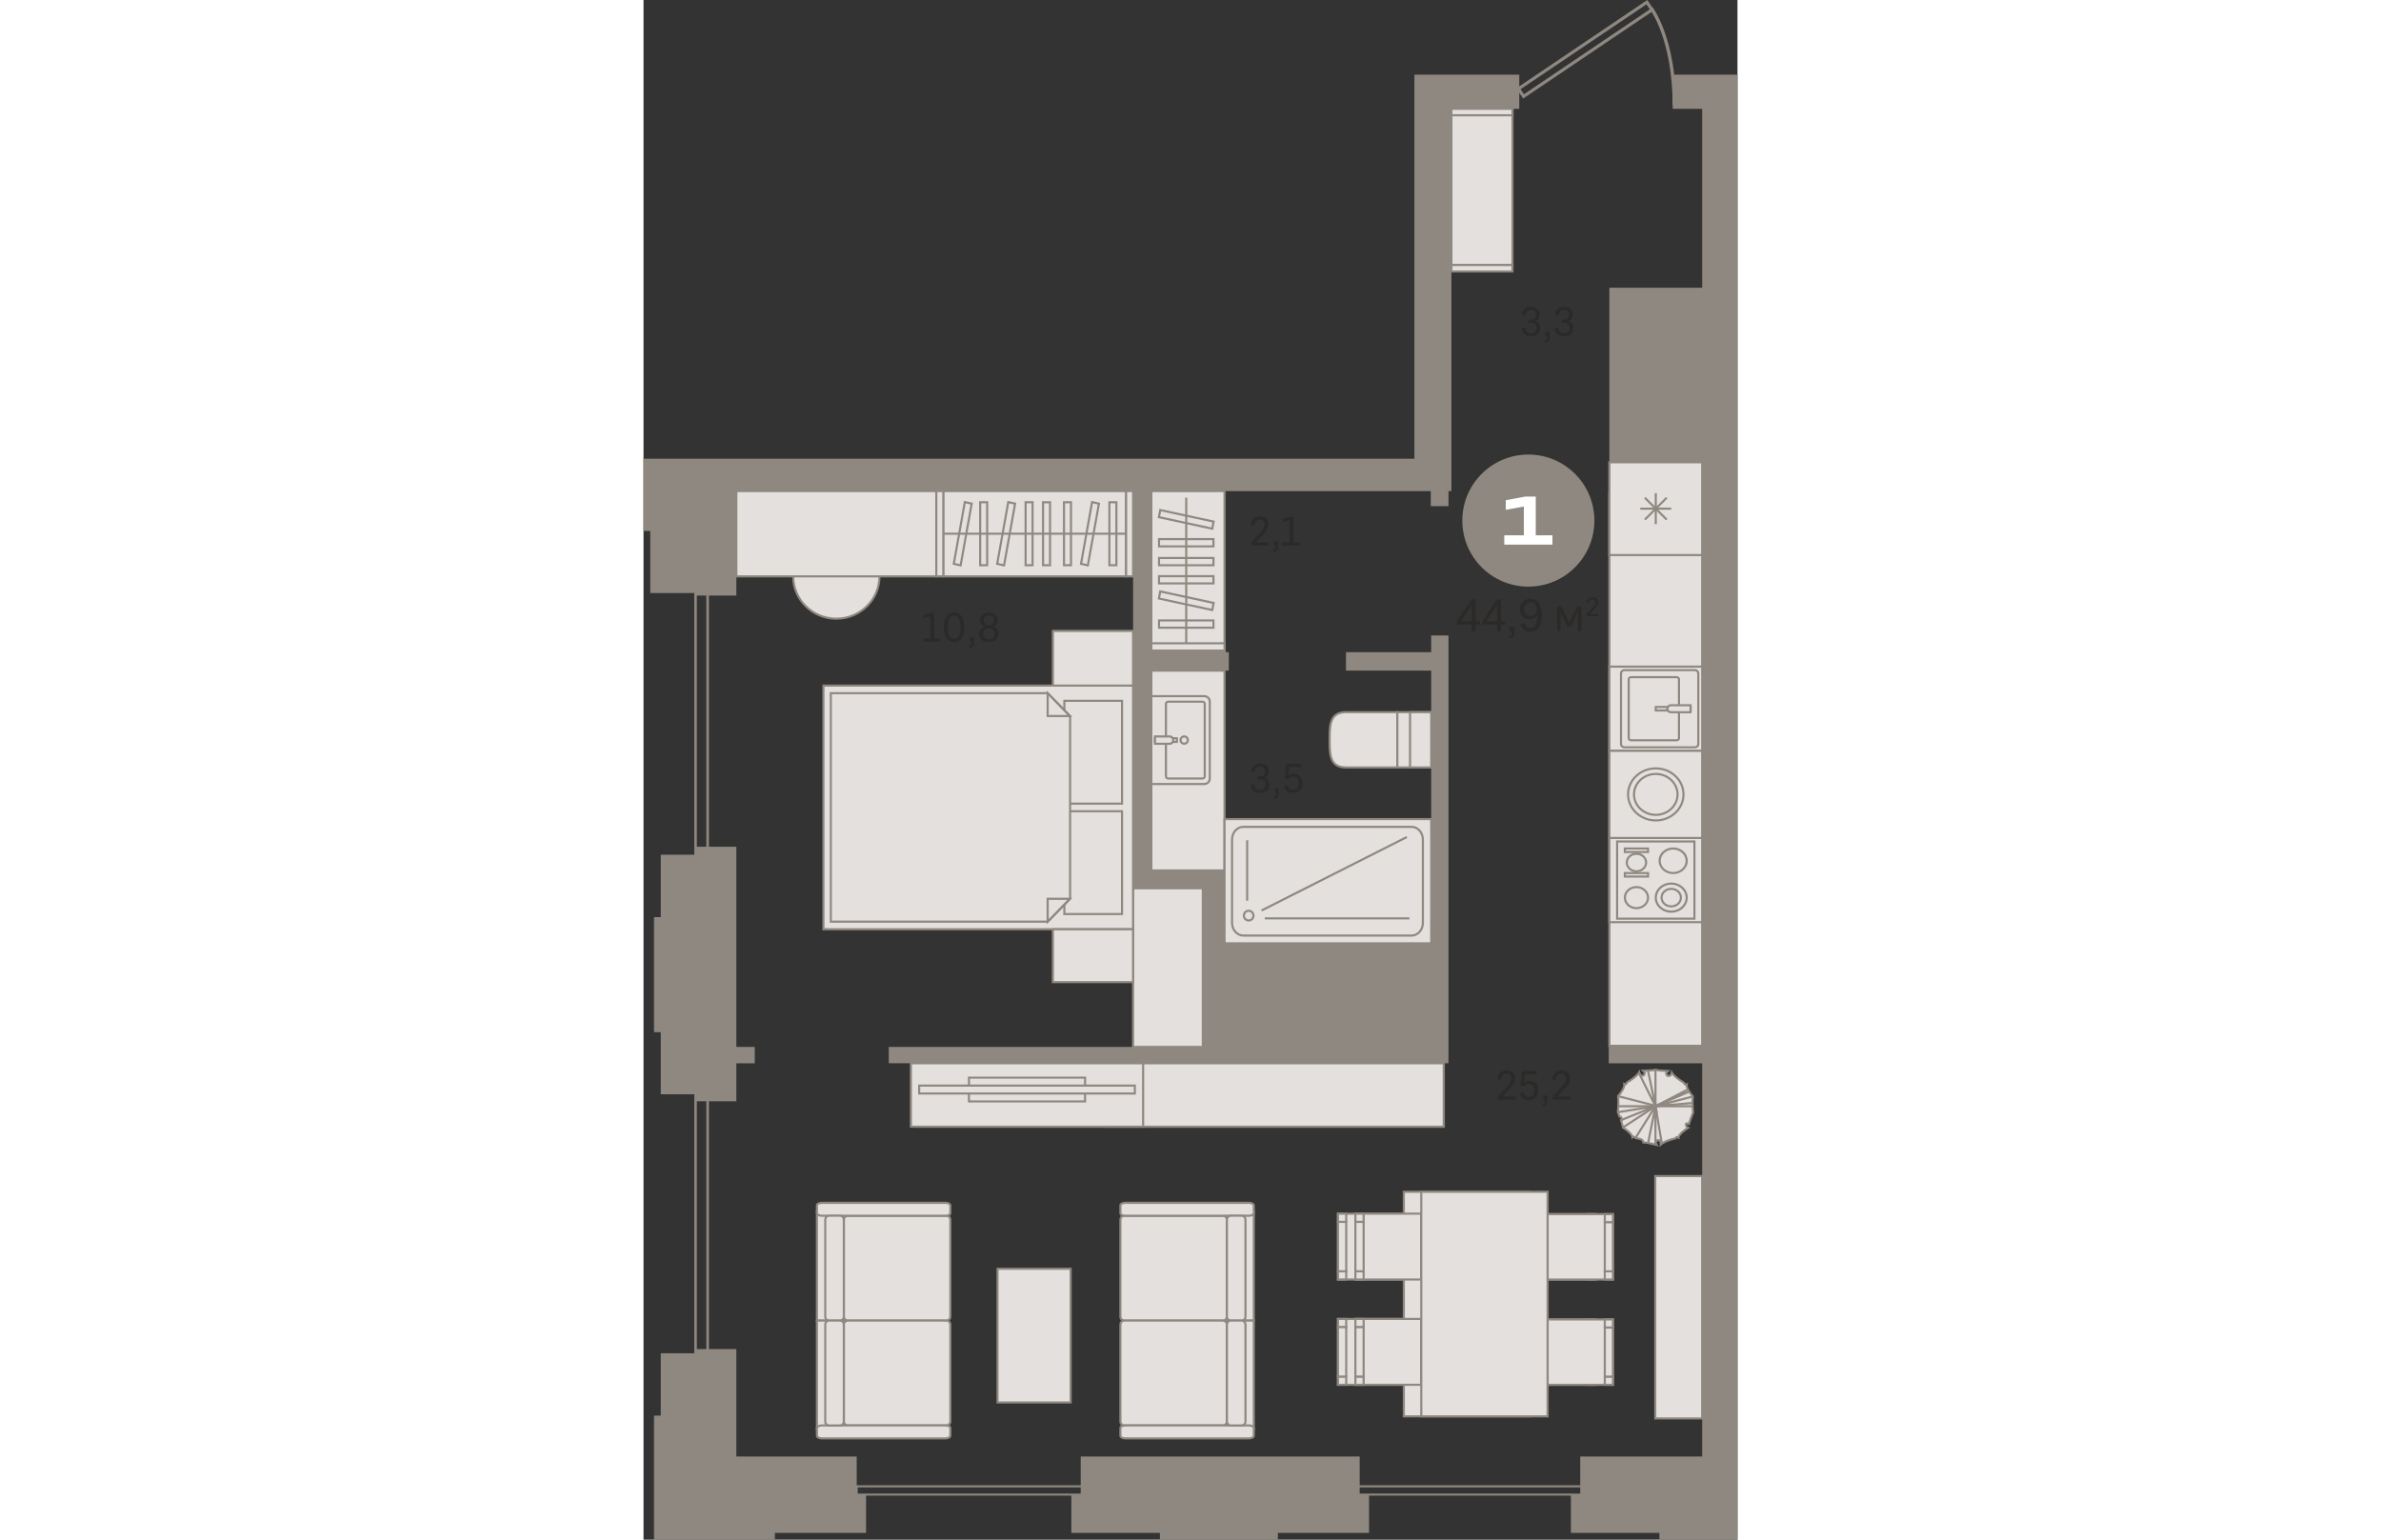 <?xml version="1.0" encoding="utf-8"?>
<!-- Generator: Adobe Illustrator 24.1.2, SVG Export Plug-In . SVG Version: 6.00 Build 0)  -->
<svg version="1.1" id="Слой_1" xmlns="http://www.w3.org/2000/svg" xmlns:xlink="http://www.w3.org/1999/xlink" x="0px" y="0px"
	 viewBox="0 0 4798.9 6754.2" style="enable-background:new 0 0 4798.9 6754.2;" xml:space="preserve" width="883" height="571">
<rect x="0" y="0" width="4798.9" height="6754.2" fill="#333333" stroke="none"/>
<g>
	<path style="fill-rule:evenodd;clip-rule:evenodd;fill:#8F8880;" d="M4171.2,2283.7c0,160-129.7,289.7-289.7,289.7
		c-160,0-289.7-129.7-289.7-289.7c0-160,129.7-289.7,289.7-289.7C4041.5,1994,4171.2,2123.7,4171.2,2283.7z"/>
	<path style="fill-rule:evenodd;clip-rule:evenodd;fill:#2C2A28;" d="M4137.5,2693.6l26.7-28.7c4.4-4.7,7.4-8.7,9.1-12
		c1.7-3.3,2.5-6.8,2.5-10.4c0-4.4-1.2-7.7-3.6-10.1c-2.4-2.4-5.8-3.6-10.1-3.6c-4.9,0-8.6,1.5-11.4,4.6c-2.7,3.1-4.2,7.5-4.3,13.2
		l-10.4-1.7c0.6-8.1,3.1-14.4,7.8-18.7c4.6-4.4,10.9-6.6,18.7-6.6c7.6,0,13.5,2,17.9,6.1c4.3,4.1,6.5,9.6,6.5,16.5
		c0,3.4-0.5,6.7-1.5,9.6c-1,3-2.6,6-4.9,9.1c-2.3,3.1-5.3,6.7-9.2,10.8l-20.4,21.9h37.5v9.1h-50.8V2693.6L4137.5,2693.6z
		 M4022.9,2769.5h-15.7v-109.3h19.7l34.3,72.7l33.6-72.7h19.7v109.3H4099v-85.4l-29.9,64.3h-15.7l-30.5-63.7V2769.5L4022.9,2769.5z
		 M3890.2,2642.1c-8.3,0-14.9,2.7-19.8,8.2c-4.9,5.5-7.3,12.8-7.3,21.9c0,9.6,2.4,17.1,7.2,22.5c4.8,5.4,11.5,8,20.1,8
		c8.2,0,14.9-2.6,20.1-7.9c5.2-5.3,7.8-11.8,7.8-19.6c0-10-2.5-18.1-7.6-24.1C3905.7,2645.1,3898.8,2642.1,3890.2,2642.1
		L3890.2,2642.1z M3940.1,2697c0,24.2-4.4,42.7-13.2,55.4c-8.8,12.7-21.3,19.1-37.7,19.1c-11,0-20.2-3-27.5-9
		c-7.4-6-12.3-14.7-14.7-26.1l17.5-3.6c1.6,7.4,4.6,13.1,8.8,17.1c4.3,4,9.7,6,16.3,6c20.8,0,31.3-18.9,31.7-56.6
		c-3.3,5.5-8,9.9-14,13.2c-6,3.3-12.8,4.9-20.4,4.9c-12.7,0-22.9-4-30.4-11.9c-7.6-7.9-11.3-18.7-11.3-32.5c0-9.4,1.9-17.5,5.6-24.4
		c3.7-6.9,9-12.2,15.8-16c6.8-3.8,14.6-5.6,23.6-5.6c16.1,0,28.4,6.1,37,18.2C3935.8,2657.2,3940.1,2674.5,3940.1,2697L3940.1,2697z
		 M3800.8,2749h19.3v25.5c0,9.8-1.7,16.5-5.2,20.2c-3.5,3.7-9.3,5.6-17.5,5.7l-1-10.6c4.7,0,7.9-0.9,9.6-2.7
		c1.7-1.8,2.6-5.5,2.6-10.9v-6.6h-7.8V2749L3800.8,2749z M3697.4,2724.9h46.8V2655L3697.4,2724.9L3697.4,2724.9z M3761.7,2769.5
		h-17.5v-29.7h-65.1v-14.3l64.9-96.6h17.7v96h18.9v14.9h-18.9V2769.5L3761.7,2769.5z M3586.1,2724.9h46.8V2655L3586.1,2724.9
		L3586.1,2724.9z M3650.4,2769.5h-17.5v-29.7h-65.1v-14.3l64.9-96.6h17.7v96h18.9v14.9h-18.9V2769.5z"/>
	<polygon style="fill-rule:evenodd;clip-rule:evenodd;fill:#FFFFFF;" points="3775.9,2389.3 3775.9,2348.2 3861.8,2348.2 
		3861.8,2222 3782.5,2236.5 3782.5,2194.3 3868.4,2178.3 3913.9,2178.3 3913.9,2348.2 3987.2,2348.2 3987.2,2389.3 	"/>
	<path style="fill-rule:evenodd;clip-rule:evenodd;fill:#8F8880;" d="M939.7,6552.2h3736.2v-27.5H939.7V6552.2L939.7,6552.2z
		 M4684.9,6561.1H930.7v-45.4h3754.2V6561.1z"/>
	<path style="fill-rule:evenodd;clip-rule:evenodd;fill:#E3E0DD;" d="M4385.6,5011.4c11,0.3,30.4,3.9,58.2,10.7
		c-5.9-8.9-4.8-15.6,3.5-20.1c10.9-1.5,16,4.8,15.1,18.8c11.1-10.5,32.7-19.6,64.6-27.4c3.5-6.2,7.9-7.2,13.2-3
		c1.3-11.6,15.3-25.9,42-43.1c-10-3.5-18.1-26.1,3.9-17c3.8-13.5,9.9-30.2,18.2-50c-2.9-31.5-3.3-55-1-70.5
		c-20.3-24.2-29.4-42-27.2-53.4c-6.4,2.5-10.3,0.3-11.8-6.7c-28.2-16.7-46.1-31.7-53.6-44.9c-3.3,13.6-10,18.2-20,13.6
		c-6.6-6.7-5.7-13.4,2.6-20.2c-28.6-1.5-43.7-2.6-54.4-5.6c-10.6,2.9-25.6,2.7-54.2,4.3c8.4,6.8,9.2,13.5,2.6,20.2
		c-10,4.6-16.7,0.1-20-13.6c-7.5,13.2-25.3,28.2-53.6,44.9c-1.5,6.9-5.4,9.2-11.7,6.7c2.2,11.4-6.8,29.2-27.2,53.4
		c2.3,15.5,2,39-1,70.5c2.8,6.6,5.3,12.9,7.6,18.8c5.9-1.9,15.1,13,5.9,16.1c4.4,12.8,7.2,23.5,8.6,32.1
		c26.7,17.2,40.6,31.6,41.9,43.1c5.3-4.2,9.7-3.3,13.2,2.9C4366.9,4996,4384.9,4995.2,4385.6,5011.4z"/>
	<path style="fill-rule:evenodd;clip-rule:evenodd;fill:#8F8880;" d="M4389.7,5007c10.3,0.8,25.8,3.6,46.2,8.4
		c-0.5-2.4-0.5-4.7,0.1-6.8c1.1-4.4,4.2-8,9.3-10.7l1.6-0.5c6.1-0.9,11.2,0.4,14.8,3.7c2.7,2.5,4.3,5.9,5.1,10.4
		c12.4-8.4,31.4-15.7,57.5-22.2c2.3-3.3,5-5.3,8.1-5.9c1.7-0.3,3.4-0.3,5.1,0.2c4.3-10.7,16.4-22.7,36.7-36.4
		c-3.3-3.4-5.6-7.9-6.3-11.7c-0.7-4.2,0.4-7.7,3.2-9.9c2.9-2.3,6.9-2.7,12.1-1.3c3.8-12.3,9.2-27.1,16.5-44.7
		c-2.7-29.7-3.1-52.7-1.1-68.3c-17.3-20.8-26.2-37-27.2-49.2c-1.8,0-3.4-0.5-4.9-1.3c-2.8-1.5-4.8-4.2-6-8
		c-23-13.8-38.9-26.3-48.3-37.9c-2.1,4.1-4.8,6.9-8.1,8.5c-4.4,2.2-9.5,1.9-15.2-0.7l-1.4-1c-4-4-5.9-8.3-5.7-12.8
		c0.1-2.2,0.8-4.4,1.9-6.5c-22.9-1.3-35.3-2.5-44.7-4.9c-8.2,2-18.2,2.5-34.4,3.2c-3.1,0.1-6.5,0.3-10.1,0.4
		c1.2,2.2,1.8,4.3,1.9,6.5c0.2,4.5-1.7,8.8-5.7,12.9l-1.4,1c-5.7,2.6-10.8,2.9-15.2,0.7c-3.3-1.6-6-4.4-8-8.4
		c-9.3,11.6-25.2,24.1-48.3,37.8c-1.2,3.8-3.2,6.6-6,8c-1.5,0.8-3.1,1.2-4.9,1.3c-0.9,12.2-9.9,28.4-27.2,49.2
		c2,15.6,1.6,38.6-1.1,68.3c2.2,5.2,4.2,10.2,6,14.9c4.6,1.1,8.8,5.8,10.5,10.9c1.6,4.7,0.6,9-2.2,11.8c3.5,10.6,5.9,19.8,7.3,27.4
		c22.7,14.9,36.2,27.7,40.7,39.1c1.7-0.5,3.4-0.6,5.1-0.2c3.1,0.6,5.8,2.6,8.1,5.9c2.4,0.5,4.9,1,7.3,1.4
		C4373.5,4991.7,4386.8,4994,4389.7,5007L4389.7,5007z M4457.1,5032.3l0.8-11.7c0.4-6.2-0.5-10.6-2.6-12.6c-1.3-1.2-3.4-1.8-6.4-1.4
		c-2.2,1.4-3.5,2.8-3.9,4.4c-0.7,2.6,1.2,6.2,2.8,8.7l6.6,9.9l-11.5-2.9c-27.3-6.7-46.6-10.3-57.3-10.6l-4.3-0.1l-0.2-4.3
		c-0.4-8.4-6.4-10.4-21-13c-3.2-0.6-6.5-1.2-9.7-2l-2-0.4l-1-1.8c-1-1.8-2.1-2.9-2.9-3.1c-0.7,0.1-2,0.4-3.4,1.5l-6.5,5.2l-0.9-8.3
		c-0.8-6.9-8.3-19.4-39.9-39.7l-1.7-1.1l-0.3-2.1c-1.3-8.3-4.2-18.8-8.4-31.4l-1.5-4.4l4.4-1.5c0.7-0.2,0.8-0.3,0.7-1.1
		c-0.2-2.7-2.9-5.9-4.1-6.2l-4.2,1.4l-1.2-4.1c-2.2-5.8-4.7-12.1-7.5-18.7l-0.5-1.1l0.1-1.1c2.9-30.9,3.2-54.2,1-69.3l-0.3-2.1
		l1.3-1.6c24-28.6,27.5-42.7,26.1-49.5l-1.6-8.3l7.9,3.1c1.7,0.7,3.1,0.9,3.7,0.5c0.3-0.1,1.2-0.8,1.8-3.8l0.4-2l1.8-1.1
		c27.4-16.2,44.8-30.7,51.9-43.2l5.7-10.1l2.8,11.3c1.5,6.1,3.7,10,6.3,11.2c1.7,0.8,3.8,0.6,6.5-0.4c1.7-1.9,2.5-3.6,2.4-5.2
		c-0.1-2.8-2.9-5.6-5.3-7.5l-9.3-7.6l12-0.6c7.4-0.4,13.9-0.7,19.6-0.9c16.3-0.7,26.2-1.1,33.6-3.2l1.2-0.3l1.2,0.3
		c9.9,2.8,23.8,3.9,53.4,5.4l12,0.6l-9.3,7.6c-2.3,1.9-5.1,4.7-5.3,7.5c-0.1,1.6,0.7,3.3,2.4,5.2c2.7,1.1,4.9,1.4,6.5,0.5
		c2.6-1.2,4.8-5.1,6.3-11.3l2.8-11.3l5.7,10.2c7,12.4,24.5,27,51.9,43.2l1.7,1.1l0.4,2c0.6,2.9,1.6,3.7,1.8,3.8
		c0.6,0.4,2.1,0.2,3.7-0.5l7.9-3.1l-1.6,8.3c-1.3,6.8,2.1,21,26.1,49.6l1.3,1.6l-0.3,2.1c-2.2,15.1-1.9,38.5,1,69.3l0.1,1.1
		l-0.5,1.1c-8.4,20.1-14.3,36.3-18,49.4l-1.4,5.1l-4.8-2c-5.9-2.4-7.8-1.6-7.8-1.6c0.2,0,0,1.3,1.1,3.5c1.4,3,4,5.8,6.1,6.6l8.9,3.1
		l-7.9,5.1c-31.6,20.3-39.1,32.8-39.9,39.7l-0.9,8.3l-6.6-5.2c-1.3-1.1-2.5-1.8-3.4-1.6c-0.8,0.2-1.9,1.4-2.9,3.1l-1,1.8l-2,0.4
		c-31,7.6-52.1,16.4-62.6,26.3L4457.1,5032.3z"/>
	<polygon style="fill-rule:evenodd;clip-rule:evenodd;fill:#8F8880;" points="4462.5,5017.8 4438.8,4878.2 4411.5,5015 
		4402.4,5013.1 4439.5,4827.4 4471.7,5016.2 	"/>
	<polygon style="fill-rule:evenodd;clip-rule:evenodd;fill:#8F8880;" points="4355.2,4994.7 4347.4,4989.7 4423.9,4868.3 
		4298.7,4950 4293.6,4942.3 4454.3,4837.3 	"/>
	<polygon style="fill-rule:evenodd;clip-rule:evenodd;fill:#8F8880;" points="4289.3,4918.3 4285.8,4909.7 4399.5,4863.8 
		4274.8,4883.6 4273.4,4874.5 4478.7,4841.8 	"/>
	<polygon style="fill-rule:evenodd;clip-rule:evenodd;fill:#8F8880;" points="4436.9,4855.2 4273.9,4813.1 4276.2,4804.1 
		4439.2,4846.2 	"/>
	<polygon style="fill-rule:evenodd;clip-rule:evenodd;fill:#8F8880;" points="4451.1,4887.2 4361.9,4708.2 4370.2,4704 
		4427.2,4818.4 4401.7,4697 4410.7,4695 	"/>
	<polygon style="fill-rule:evenodd;clip-rule:evenodd;fill:#8F8880;" points="4441,4857.1 4437,4848.7 4579.4,4774.8 4583.7,4783.1 
		4561.7,4794.5 4585.3,4784.2 4589,4792.7 	"/>
	<polygon style="fill-rule:evenodd;clip-rule:evenodd;fill:#8F8880;" points="4384.6,4862.2 4602.2,4805.4 4604.5,4814.4 
		4493.6,4843.3 4601.5,4833.9 4602.2,4843.1 	"/>
	<rect x="4434.5" y="4692.7" style="fill-rule:evenodd;clip-rule:evenodd;fill:#8F8880;" width="9.3" height="328.3"/>
	<rect x="4275.9" y="4848.2" style="fill-rule:evenodd;clip-rule:evenodd;fill:#8F8880;" width="326.4" height="9.2"/>
	<path style="fill-rule:evenodd;clip-rule:evenodd;fill:#8F8880;" d="M233.9,6160.8h41.7v-3979h-41.7V6160.8L233.9,6160.8z
		 M286.9,6172.1h-64.2V2170.6h64.2V6172.1z"/>
	<path style="fill-rule:evenodd;clip-rule:evenodd;fill:#8F8880;" d="M4414.4,41l-552.1,372.4l-14.9-22L4399.6,19L4414.4,41
		L4414.4,41z M4433.4,44.7L4403.3,0l-574.8,387.7l30.2,44.7L4433.4,44.7z"/>
	<path style="fill-rule:evenodd;clip-rule:evenodd;fill:#8F8880;" d="M4427.1,32.7c0.3,0.4,101.7,134.4,102,429.5h-14.6
		c-0.4-290.2-98.9-420.4-99.2-420.8L4427.1,32.7z"/>
	<rect x="4237" y="2167.6" style="fill-rule:evenodd;clip-rule:evenodd;fill:#E3E0DD;" width="407" height="2420.2"/>
	<path style="fill-rule:evenodd;clip-rule:evenodd;fill:#8F8880;" d="M4241.6,4583.1h397.8V2172.2h-397.8V4583.1L4241.6,4583.1z
		 M4648.6,4592.4h-416.3V2163h416.3V4592.4z"/>
	<rect x="4237" y="2924.3" style="fill-rule:evenodd;clip-rule:evenodd;fill:#E3E0DD;" width="407" height="369.5"/>
	<path style="fill-rule:evenodd;clip-rule:evenodd;fill:#8F8880;" d="M4241.6,3289.2h397.8V2929h-397.8V3289.2L4241.6,3289.2z
		 M4648.6,3298.4h-416.3v-378.7h416.3V3298.4z"/>
	<path style="fill-rule:evenodd;clip-rule:evenodd;fill:#E3E0DD;" d="M4287.9,2953.9v310.2c0,7.9,7,14.2,15.7,14.2h307.8
		c8.6,0,15.7-6.4,15.7-14.2v-310.2c0-7.8-7-14.2-15.7-14.2h-307.8C4294.9,2939.7,4287.9,2946.1,4287.9,2953.9z"/>
	<path style="fill-rule:evenodd;clip-rule:evenodd;fill:#8F8880;" d="M4303.5,2944.3c-6.1,0-11,4.3-11,9.6v310.2
		c0,5.3,4.9,9.6,11,9.6h307.8c6.1,0,11-4.3,11-9.6V2954c0-5.3-4.9-9.6-11-9.6H4303.5L4303.5,2944.3z M4611.4,3283h-307.8
		c-11.2,0-20.3-8.4-20.3-18.9V2954c0-10.4,9.1-18.9,20.3-18.9h307.8c11.2,0,20.3,8.4,20.3,18.9v310.2
		C4631.6,3274.6,4622.5,3283,4611.4,3283z"/>
	<path style="fill-rule:evenodd;clip-rule:evenodd;fill:#E3E0DD;" d="M4542.2,2980.1v258c0,5.3-4.7,9.6-10.5,9.6h-199.4
		c-5.8,0-10.5-4.3-10.5-9.6v-258c0-5.3,4.7-9.6,10.5-9.6h199.4C4537.5,2970.5,4542.2,2974.8,4542.2,2980.1z"/>
	<path style="fill-rule:evenodd;clip-rule:evenodd;fill:#8F8880;" d="M4332.3,2975.1c-3.2,0-5.9,2.2-5.9,4.9v258c0,2.7,2.7,5,5.9,5
		h199.4c3.3,0,5.9-2.2,5.9-5v-258c0-2.7-2.7-4.9-5.9-4.9H4332.3L4332.3,2975.1z M4531.7,3252.2h-199.4c-8.4,0-15.2-6.4-15.2-14.2
		v-258c0-7.8,6.8-14.1,15.2-14.1h199.4c8.4,0,15.2,6.3,15.2,14.1v258C4546.9,3245.9,4540.1,3252.2,4531.7,3252.2z"/>
	<rect x="4440.5" y="3101.4" style="fill-rule:evenodd;clip-rule:evenodd;fill:#E3E0DD;" width="152.6" height="15.4"/>
	<path style="fill-rule:evenodd;clip-rule:evenodd;fill:#8F8880;" d="M4445.1,3112.1h143.3v-6.1h-143.3V3112.1L4445.1,3112.1z
		 M4597.7,3121.4h-161.9v-24.6h161.9V3121.4z"/>
	<path style="fill-rule:evenodd;clip-rule:evenodd;fill:#E3E0DD;" d="M4491.4,3108.9v0.3c0,8.4,7.5,15.2,16.8,15.2h85v-30.8h-85
		C4498.9,3093.7,4491.4,3100.5,4491.4,3108.9z"/>
	<path style="fill-rule:evenodd;clip-rule:evenodd;fill:#8F8880;" d="M4508.1,3098.3c-6.7,0-12.1,4.8-12.1,10.6v0.3
		c0,5.8,5.4,10.6,12.1,10.6h80.3v-21.6H4508.1L4508.1,3098.3z M4597.7,3129.1h-89.6c-11.8,0-21.4-8.9-21.4-19.9v-0.3
		c0-10.9,9.6-19.9,21.4-19.9h89.6V3129.1z"/>
	<rect x="4237" y="3676" style="fill-rule:evenodd;clip-rule:evenodd;fill:#E3E0DD;" width="407" height="369.4"/>
	<path style="fill-rule:evenodd;clip-rule:evenodd;fill:#8F8880;" d="M4241.6,4040.8h397.8v-360.2h-397.8V4040.8L4241.6,4040.8z
		 M4648.6,4050h-416.3v-378.7h416.3V4050z"/>
	<rect x="4270.9" y="3691.4" style="fill-rule:evenodd;clip-rule:evenodd;fill:#E3E0DD;" width="339.2" height="338.7"/>
	<path style="fill-rule:evenodd;clip-rule:evenodd;fill:#8F8880;" d="M4275.5,4025.4h329.9V3696h-329.9V4025.4L4275.5,4025.4z
		 M4614.7,4034.6h-348.4v-347.9h348.4V4034.6z"/>
	<path style="fill-rule:evenodd;clip-rule:evenodd;fill:#E3E0DD;" d="M4508.3,3876.1c-37.5,0-67.8,27.6-67.8,61.6
		c0,34,30.4,61.6,67.8,61.6c37.5,0,67.8-27.6,67.8-61.6C4576.1,3903.7,4545.8,3876.1,4508.3,3876.1z"/>
	<path style="fill-rule:evenodd;clip-rule:evenodd;fill:#8F8880;" d="M4508.3,3880.7c-34.8,0-63.2,25.6-63.2,57
		c0,31.4,28.3,56.9,63.2,56.9c34.9,0,63.2-25.6,63.2-56.9C4571.5,3906.3,4543.2,3880.7,4508.3,3880.7L4508.3,3880.7z M4508.3,4003.9
		c-39.9,0-72.5-29.7-72.5-66.2c0-36.5,32.5-66.2,72.5-66.2c39.9,0,72.5,29.7,72.5,66.2C4580.8,3974.2,4548.3,4003.9,4508.3,4003.9z"
		/>
	<path style="fill-rule:evenodd;clip-rule:evenodd;fill:#E3E0DD;" d="M4508.3,3899.2c-23.4,0-42.4,17.2-42.4,38.5
		c0,21.2,19,38.5,42.4,38.5c23.4,0,42.4-17.2,42.4-38.5C4550.7,3916.4,4531.7,3899.2,4508.3,3899.2z"/>
	<path style="fill-rule:evenodd;clip-rule:evenodd;fill:#8F8880;" d="M4508.3,3903.8c-20.8,0-37.7,15.2-37.7,33.9
		c0,18.7,16.9,33.9,37.7,33.9c20.8,0,37.8-15.2,37.8-33.9C4546.1,3919,4529.1,3903.8,4508.3,3903.8L4508.3,3903.8z M4508.3,3980.8
		c-25.9,0-47-19.3-47-43.1c0-23.8,21.1-43.1,47-43.1c25.9,0,47,19.3,47,43.1C4555.4,3961.5,4534.2,3980.8,4508.3,3980.8z"/>
	<path style="fill-rule:evenodd;clip-rule:evenodd;fill:#E3E0DD;" d="M4516.8,3722.2c-32.8,0-59.4,24.1-59.4,53.9
		c0,29.8,26.6,53.9,59.4,53.9c32.8,0,59.4-24.1,59.4-53.9C4576.1,3746.3,4549.6,3722.2,4516.8,3722.2z"/>
	<path style="fill-rule:evenodd;clip-rule:evenodd;fill:#8F8880;" d="M4516.8,3726.8c-30.2,0-54.7,22.1-54.7,49.3
		c0,27.2,24.5,49.3,54.7,49.3c30.2,0,54.7-22.1,54.7-49.3C4571.5,3748.9,4547,3726.8,4516.8,3726.8L4516.8,3726.8z M4516.8,3834.5
		c-35.3,0-64-26.2-64-58.5c0-32.3,28.7-58.5,64-58.5c35.3,0,64,26.2,64,58.5C4580.8,3808.3,4552.1,3834.5,4516.8,3834.5z"/>
	<path style="fill-rule:evenodd;clip-rule:evenodd;fill:#E3E0DD;" d="M4355.7,3891.5c-28.1,0-50.9,20.7-50.9,46.2
		c0,25.5,22.8,46.2,50.9,46.2c28.1,0,50.9-20.7,50.9-46.2C4406.6,3912.2,4383.8,3891.5,4355.7,3891.5z"/>
	<path style="fill-rule:evenodd;clip-rule:evenodd;fill:#8F8880;" d="M4355.7,3896.1c-25.5,0-46.2,18.7-46.2,41.6
		c0,22.9,20.7,41.6,46.2,41.6c25.5,0,46.3-18.7,46.3-41.6C4401.9,3914.8,4381.2,3896.1,4355.7,3896.1L4355.7,3896.1z M4355.7,3988.5
		c-30.6,0-55.5-22.8-55.5-50.8c0-28,24.9-50.8,55.5-50.8s55.5,22.8,55.5,50.8C4411.2,3965.7,4386.3,3988.5,4355.7,3988.5z"/>
	<path style="fill-rule:evenodd;clip-rule:evenodd;fill:#E3E0DD;" d="M4355.7,3745.3c-23.4,0-42.4,17.2-42.4,38.5
		c0,21.2,19,38.5,42.4,38.5c23.4,0,42.4-17.2,42.4-38.5C4398.1,3762.5,4379.1,3745.3,4355.7,3745.3z"/>
	<path style="fill-rule:evenodd;clip-rule:evenodd;fill:#8F8880;" d="M4355.7,3749.9c-20.8,0-37.8,15.2-37.8,33.9
		c0,18.7,16.9,33.9,37.8,33.9c20.8,0,37.8-15.2,37.8-33.9C4393.5,3765.1,4376.5,3749.9,4355.7,3749.9L4355.7,3749.9z M4355.7,3826.8
		c-25.9,0-47-19.3-47-43.1c0-23.8,21.1-43.1,47-43.1s47,19.3,47,43.1C4402.7,3807.5,4381.6,3826.8,4355.7,3826.8z"/>
	<rect x="4304.8" y="3829.9" style="fill-rule:evenodd;clip-rule:evenodd;fill:#E3E0DD;" width="101.8" height="15.4"/>
	<path style="fill-rule:evenodd;clip-rule:evenodd;fill:#8F8880;" d="M4309.5,3840.7h92.5v-6.2h-92.5V3840.7L4309.5,3840.7z
		 M4411.2,3849.9h-111v-24.6h111V3849.9z"/>
	<rect x="4304.8" y="3722.2" style="fill-rule:evenodd;clip-rule:evenodd;fill:#E3E0DD;" width="101.8" height="15.4"/>
	<path style="fill-rule:evenodd;clip-rule:evenodd;fill:#8F8880;" d="M4309.5,3732.9h92.5v-6.1h-92.5V3732.9L4309.5,3732.9z
		 M4411.2,3742.2h-111v-24.6h111V3742.2z"/>
	<rect x="4237" y="3293.8" style="fill-rule:evenodd;clip-rule:evenodd;fill:#E3E0DD;" width="407" height="382.2"/>
	<path style="fill-rule:evenodd;clip-rule:evenodd;fill:#8F8880;" d="M4241.6,3671.4h397.8v-373h-397.8V3671.4L4241.6,3671.4z
		 M4648.6,3680.6h-416.3v-391.4h416.3V3680.6z"/>
	<path style="fill-rule:evenodd;clip-rule:evenodd;fill:#E3E0DD;" d="M4562.1,3484.9c0,63.1-54.4,114.2-121.6,114.2
		c-67.1,0-121.6-51.1-121.6-114.2c0-63,54.4-114.2,121.6-114.2C4507.6,3370.7,4562.1,3421.8,4562.1,3484.9z"/>
	<path style="fill-rule:evenodd;clip-rule:evenodd;fill:#8F8880;" d="M4440.5,3375.3c-64.5,0-116.9,49.2-116.9,109.6
		c0,60.4,52.5,109.6,116.9,109.6s116.9-49.2,116.9-109.6C4557.4,3424.5,4505,3375.3,4440.5,3375.3L4440.5,3375.3z M4440.5,3603.7
		c-69.6,0-126.2-53.3-126.2-118.8c0-65.5,56.6-118.8,126.2-118.8c69.6,0,126.2,53.3,126.2,118.8
		C4566.7,3550.4,4510.1,3603.7,4440.5,3603.7z"/>
	<path style="fill-rule:evenodd;clip-rule:evenodd;fill:#E3E0DD;" d="M4536,3484.9c0,49.5-42.8,89.7-95.5,89.7
		c-52.8,0-95.5-40.2-95.5-89.7c0-49.5,42.8-89.7,95.5-89.7C4493.2,3395.2,4536,3435.3,4536,3484.9z"/>
	<path style="fill-rule:evenodd;clip-rule:evenodd;fill:#8F8880;" d="M4440.5,3399.8c-50.1,0-90.9,38.2-90.9,85.1
		c0,46.9,40.8,85.1,90.9,85.1c50.1,0,90.9-38.2,90.9-85.1C4531.4,3438,4490.6,3399.8,4440.5,3399.8L4440.5,3399.8z M4440.5,3579.2
		c-55.2,0-100.2-42.3-100.2-94.3c0-52,44.9-94.3,100.2-94.3c55.2,0,100.1,42.3,100.1,94.3
		C4540.6,3536.9,4495.7,3579.2,4440.5,3579.2z"/>
	<rect x="3046.4" y="5324.1" style="fill-rule:evenodd;clip-rule:evenodd;fill:#E3E0DD;" width="288.8" height="288.8"/>
	<path style="fill-rule:evenodd;clip-rule:evenodd;fill:#8F8880;" d="M3051,5608.3h279.6v-279.6H3051V5608.3L3051,5608.3z
		 M3339.8,5617.6h-298.1v-298.1h298.1V5617.6z"/>
	<rect x="3046.4" y="5324.1" style="fill-rule:evenodd;clip-rule:evenodd;fill:#E3E0DD;" width="36.1" height="36.1"/>
	<path style="fill-rule:evenodd;clip-rule:evenodd;fill:#8F8880;" d="M3051,5355.6h26.9v-26.9H3051V5355.6L3051,5355.6z
		 M3087.1,5364.8h-45.4v-45.4h45.4V5364.8z"/>
	<rect x="3046.4" y="5576.9" style="fill-rule:evenodd;clip-rule:evenodd;fill:#E3E0DD;" width="36.1" height="36.1"/>
	<path style="fill-rule:evenodd;clip-rule:evenodd;fill:#8F8880;" d="M3051,5608.3h26.9v-26.9H3051V5608.3L3051,5608.3z
		 M3087.1,5617.6h-45.4v-45.4h45.4V5617.6z"/>
	<rect x="3046.4" y="5360.2" style="fill-rule:evenodd;clip-rule:evenodd;fill:#E3E0DD;" width="36.1" height="216.6"/>
	<path style="fill-rule:evenodd;clip-rule:evenodd;fill:#8F8880;" d="M3051,5572.2h26.9v-207.4H3051V5572.2L3051,5572.2z
		 M3087.1,5581.5h-45.4v-225.8h45.4V5581.5z"/>
	<rect x="3046.4" y="5785.9" style="fill-rule:evenodd;clip-rule:evenodd;fill:#E3E0DD;" width="288.8" height="288.8"/>
	<path style="fill-rule:evenodd;clip-rule:evenodd;fill:#8F8880;" d="M3051,6070.2h279.6v-279.6H3051V6070.2L3051,6070.2z
		 M3339.8,6079.4h-298.1v-298.1h298.1V6079.4z"/>
	<rect x="3046.4" y="5785.9" style="fill-rule:evenodd;clip-rule:evenodd;fill:#E3E0DD;" width="36.1" height="36.1"/>
	<path style="fill-rule:evenodd;clip-rule:evenodd;fill:#8F8880;" d="M3051,5817.4h26.9v-26.9H3051V5817.4L3051,5817.4z
		 M3087.1,5826.7h-45.4v-45.4h45.4V5826.7z"/>
	<rect x="3046.4" y="6038.7" style="fill-rule:evenodd;clip-rule:evenodd;fill:#E3E0DD;" width="36.1" height="36.1"/>
	<path style="fill-rule:evenodd;clip-rule:evenodd;fill:#8F8880;" d="M3051,6070.2h26.9v-26.9H3051V6070.2L3051,6070.2z
		 M3087.1,6079.4h-45.4V6034h45.4V6079.4z"/>
	<rect x="3046.4" y="5822" style="fill-rule:evenodd;clip-rule:evenodd;fill:#E3E0DD;" width="36.1" height="216.6"/>
	<path style="fill-rule:evenodd;clip-rule:evenodd;fill:#8F8880;" d="M3051,6034h26.9v-207.4H3051V6034L3051,6034z M3087.1,6043.3
		h-45.4v-225.8h45.4V6043.3z"/>
	<rect x="3889.4" y="5788" style="fill-rule:evenodd;clip-rule:evenodd;fill:#E3E0DD;" width="286.7" height="286.7"/>
	<path style="fill-rule:evenodd;clip-rule:evenodd;fill:#8F8880;" d="M3894,6070.2h277.5v-277.5H3894V6070.2L3894,6070.2z
		 M4180.7,6079.4h-296v-296h296V6079.4z"/>
	<rect x="4140.2" y="6038.9" style="fill-rule:evenodd;clip-rule:evenodd;fill:#E3E0DD;" width="35.8" height="35.8"/>
	<path style="fill-rule:evenodd;clip-rule:evenodd;fill:#8F8880;" d="M4144.9,6070.2h26.6v-26.6h-26.6V6070.2L4144.9,6070.2z
		 M4180.7,6079.4h-45.1v-45.1h45.1V6079.4z"/>
	<rect x="4140.2" y="5788" style="fill-rule:evenodd;clip-rule:evenodd;fill:#E3E0DD;" width="35.8" height="35.8"/>
	<path style="fill-rule:evenodd;clip-rule:evenodd;fill:#8F8880;" d="M4144.9,5819.3h26.6v-26.6h-26.6V5819.3L4144.9,5819.3z
		 M4180.7,5828.5h-45.1v-45.1h45.1V5828.5z"/>
	<rect x="4140.3" y="5823.9" style="fill-rule:evenodd;clip-rule:evenodd;fill:#E3E0DD;" width="35.8" height="215"/>
	<path style="fill-rule:evenodd;clip-rule:evenodd;fill:#8F8880;" d="M4144.9,6034.3h26.6v-205.8h-26.6V6034.3L4144.9,6034.3z
		 M4180.7,6043.5h-45.1v-224.3h45.1V6043.5z"/>
	<rect x="3889.4" y="5326.2" style="fill-rule:evenodd;clip-rule:evenodd;fill:#E3E0DD;" width="286.7" height="286.7"/>
	<path style="fill-rule:evenodd;clip-rule:evenodd;fill:#8F8880;" d="M3894,5608.3h277.5v-277.5H3894V5608.3L3894,5608.3z
		 M4180.7,5617.6h-296v-296h296V5617.6z"/>
	<rect x="4140.2" y="5577.1" style="fill-rule:evenodd;clip-rule:evenodd;fill:#E3E0DD;" width="35.8" height="35.8"/>
	<path style="fill-rule:evenodd;clip-rule:evenodd;fill:#8F8880;" d="M4144.9,5608.3h26.6v-26.6h-26.6V5608.3L4144.9,5608.3z
		 M4180.7,5617.6h-45.1v-45.1h45.1V5617.6z"/>
	<rect x="4140.2" y="5326.2" style="fill-rule:evenodd;clip-rule:evenodd;fill:#E3E0DD;" width="35.8" height="35.8"/>
	<path style="fill-rule:evenodd;clip-rule:evenodd;fill:#8F8880;" d="M4144.9,5357.5h26.6v-26.6h-26.6V5357.5L4144.9,5357.5z
		 M4180.7,5366.7h-45.1v-45.1h45.1V5366.7z"/>
	<rect x="4140.3" y="5362.1" style="fill-rule:evenodd;clip-rule:evenodd;fill:#E3E0DD;" width="35.8" height="215"/>
	<path style="fill-rule:evenodd;clip-rule:evenodd;fill:#8F8880;" d="M4144.9,5572.5h26.6v-205.8h-26.6V5572.5L4144.9,5572.5z
		 M4180.7,5581.7h-45.1v-224.3h45.1V5581.7z"/>
	<rect x="3335.2" y="5228.1" style="fill-rule:evenodd;clip-rule:evenodd;fill:#E3E0DD;" width="554.2" height="985.2"/>
	<path style="fill-rule:evenodd;clip-rule:evenodd;fill:#8F8880;" d="M3339.8,6208.7h544.9v-976h-544.9V6208.7L3339.8,6208.7z
		 M3894,6217.9h-563.4v-994.4H3894V6217.9z"/>
	<rect x="4438.2" y="5159.2" style="fill-rule:evenodd;clip-rule:evenodd;fill:#E3E0DD;" width="205.8" height="1063.2"/>
	<path style="fill-rule:evenodd;clip-rule:evenodd;fill:#8F8880;" d="M4442.8,6217.8h196.5v-1054h-196.5V6217.8L4442.8,6217.8z
		 M4648.6,6227h-215V5154.6h215V6227z"/>
	<rect x="3544" y="477.3" style="fill-rule:evenodd;clip-rule:evenodd;fill:#E3E0DD;" width="267.9" height="685.3"/>
	<path style="fill-rule:evenodd;clip-rule:evenodd;fill:#8F8880;" d="M3548.6,1158h258.6V481.9h-258.6V1158L3548.6,1158z
		 M3816.5,1167.2h-277.2V472.7h277.2V1167.2z"/>
	<rect x="3544" y="477.3" style="fill-rule:evenodd;clip-rule:evenodd;fill:#E3E0DD;" width="267.9" height="28.4"/>
	<path style="fill-rule:evenodd;clip-rule:evenodd;fill:#8F8880;" d="M3548.6,501h258.6v-19.1h-258.6V501L3548.6,501z M3816.5,510.3
		h-277.2v-37.6h277.2V510.3z"/>
	<rect x="3544" y="1162.6" style="fill-rule:evenodd;clip-rule:evenodd;fill:#E3E0DD;" width="267.9" height="28.3"/>
	<path style="fill-rule:evenodd;clip-rule:evenodd;fill:#8F8880;" d="M3548.6,1186.3h258.6v-19.1h-258.6V1186.3L3548.6,1186.3z
		 M3816.5,1195.5h-277.2V1158h277.2V1195.5z"/>
	<path style="fill-rule:evenodd;clip-rule:evenodd;fill:#2B2A29;" d="M3988.3,4809.8l41.1-44.1c6.7-7.2,11.4-13.3,13.9-18.4
		c2.6-5.1,3.9-10.4,3.9-15.9c0-6.7-1.8-11.9-5.5-15.6c-3.7-3.7-8.8-5.5-15.6-5.5c-7.5,0-13.3,2.3-17.5,7c-4.2,4.7-6.4,11.5-6.7,20.3
		l-16-2.7c0.8-12.5,4.8-22.1,12-28.8c7.1-6.7,16.7-10.1,28.7-10.1c11.6,0,20.8,3.1,27.5,9.4c6.7,6.2,10,14.7,10,25.4
		c0,5.3-0.7,10.2-2.2,14.8c-1.5,4.6-4,9.2-7.5,14c-3.5,4.8-8.2,10.3-14.2,16.6l-31.3,33.6h57.6v14h-78.1V4809.8L3988.3,4809.8z
		 M3946.9,4805.5h17.3v22.9c0,8.8-1.6,14.8-4.7,18.1c-3.1,3.3-8.3,5-15.6,5.1l-0.9-9.5c4.2,0,7.1-0.8,8.7-2.4
		c1.6-1.6,2.3-4.9,2.3-9.8v-5.9h-7V4805.5L3946.9,4805.5z M3883.4,4825.7c-10.9,0-19.8-2.7-26.7-8.1c-6.9-5.4-11.4-13.4-13.4-23.9
		l16-3.2c1.3,7,4,12.2,8.1,15.8c4.1,3.6,9.3,5.4,15.8,5.4c7.8,0,13.8-2.4,18.1-7.4c4.3-4.9,6.4-11.9,6.4-20.9
		c0-9.2-2.1-16.4-6.2-21.5c-4.1-5.1-9.9-7.7-17.4-7.7c-10,0-17.5,4.1-22.7,12.2l-14.2-1.8l4.7-66.8h66.6v14h-52.6l-3.1,38.2
		c6.4-5.9,14.4-8.8,24.3-8.8c11.3,0,20.3,3.7,27.1,11c6.8,7.3,10.2,17.6,10.2,30.8c0,13.4-3.7,23.9-11.2,31.4
		C3905.8,4821.9,3895.9,4825.7,3883.4,4825.7L3883.4,4825.7z M3748,4809.8l41.1-44.1c6.7-7.2,11.4-13.3,13.9-18.4
		c2.6-5.1,3.9-10.4,3.9-15.9c0-6.7-1.8-11.9-5.5-15.6c-3.7-3.7-8.9-5.5-15.6-5.5c-7.4,0-13.3,2.3-17.5,7c-4.2,4.7-6.4,11.5-6.7,20.3
		l-16-2.7c0.8-12.5,4.8-22.1,12-28.8c7.1-6.7,16.7-10.1,28.7-10.1c11.6,0,20.8,3.1,27.4,9.4c6.7,6.2,10,14.7,10,25.4
		c0,5.3-0.8,10.2-2.2,14.8c-1.5,4.6-4,9.2-7.5,14c-3.5,4.8-8.2,10.3-14.2,16.6l-31.3,33.6h57.6v14H3748V4809.8z"/>
	<path style="fill-rule:evenodd;clip-rule:evenodd;fill:#2B2A29;" d="M1514.6,2804c8,0,14.3-2.1,18.8-6.2c4.5-4.1,6.7-9.9,6.7-17.2
		c0-7.4-2.2-13.2-6.7-17.4c-4.5-4.1-10.8-6.2-18.8-6.2c-8,0-14.3,2.1-18.7,6.2c-4.4,4.1-6.7,9.9-6.7,17.4c0,7.3,2.2,13.1,6.7,17.2
		C1500.3,2801.9,1506.5,2804,1514.6,2804L1514.6,2804z M1537.3,2721.7c0-7-2-12.4-6-16.2c-4-3.8-9.6-5.8-16.6-5.8
		c-7,0-12.4,1.9-16.5,5.8c-4,3.8-6,9.2-6,16.2c0,6.7,2,12,6,15.7c4,3.8,9.5,5.7,16.5,5.7c7.1,0,12.6-1.9,16.6-5.7
		C1535.2,2733.7,1537.3,2728.4,1537.3,2721.7L1537.3,2721.7z M1514.6,2816.6c-13.6,0-24-3.2-31.3-9.5c-7.3-6.4-11-14.9-11-25.7
		c0-7.6,2-14,5.9-19.4c4-5.4,9.5-9.4,16.8-12.1c-6-2.5-10.7-6.3-14-11.3c-3.3-5-4.9-11-4.9-18c0-10.2,3.4-18.3,10.3-24.4
		c6.8-6.1,16.3-9.1,28.3-9.1c12,0,21.4,3,28.3,9.1c6.8,6.1,10.3,14.2,10.3,24.4c0,7-1.6,13-5,18c-3.3,5-7.9,8.8-13.8,11.3
		c7.1,2.5,12.6,6.5,16.6,12c4,5.5,6,12,6,19.5c0,10.8-3.7,19.4-11.1,25.7C1538.6,2813.4,1528.1,2816.6,1514.6,2816.6L1514.6,2816.6z
		 M1432,2796.4h17.3v22.9c0,8.8-1.6,14.8-4.7,18.1c-3.1,3.3-8.3,5-15.7,5.1l-0.9-9.5c4.2,0,7.1-0.8,8.6-2.4c1.6-1.6,2.3-4.9,2.3-9.8
		v-5.9h-7V2796.4L1432,2796.4z M1362.5,2802.5c9.2,0,16.2-4.3,21-12.9c4.8-8.6,7.1-21.2,7.1-37.9c0-16.7-2.4-29.3-7.1-37.8
		c-4.7-8.5-11.7-12.8-21-12.8c-9,0-15.9,4.3-20.7,12.8c-4.8,8.5-7.2,21.1-7.2,37.8c0,16.7,2.4,29.3,7.2,37.9
		C1346.6,2798.3,1353.5,2802.5,1362.5,2802.5L1362.5,2802.5z M1362.5,2816.6c-14.3,0-25.3-5.6-33.2-16.9
		c-7.9-11.3-11.8-27.3-11.8-47.9c0-20.8,3.9-36.7,11.8-48c7.9-11.2,18.9-16.8,33.2-16.8c14.4,0,25.5,5.6,33.4,16.8
		c7.9,11.2,11.8,27.2,11.8,48c0,20.6-3.9,36.6-11.8,47.9C1388,2811,1376.9,2816.6,1362.5,2816.6L1362.5,2816.6z M1226.8,2814.8v-14
		h31.7v-96.8l-30.2,7.2v-14.8l31.1-7.6h15.5v112h28.3v14H1226.8z"/>
	<path style="fill-rule:evenodd;clip-rule:evenodd;fill:#2B2A29;" d="M2802.7,2393.1v-14h31.7v-96.8l-30.2,7.2v-14.8l31.1-7.6h15.5
		v112h28.3v14H2802.7L2802.7,2393.1z M2765.4,2374.8h17.3v22.9c0,8.8-1.6,14.8-4.7,18.1c-3.1,3.3-8.3,5-15.7,5.1l-0.9-9.5
		c4.2,0,7.1-0.8,8.6-2.4c1.6-1.6,2.3-4.9,2.3-9.8v-5.9h-7V2374.8L2765.4,2374.8z M2665.3,2379.1l41.1-44.1
		c6.7-7.2,11.4-13.3,13.9-18.4c2.6-5.1,3.9-10.4,3.9-15.9c0-6.7-1.8-11.9-5.5-15.6c-3.7-3.7-8.9-5.5-15.6-5.5
		c-7.5,0-13.3,2.3-17.5,7c-4.2,4.7-6.4,11.5-6.7,20.3l-16-2.7c0.8-12.5,4.8-22.1,12-28.8c7.1-6.7,16.7-10.1,28.7-10.1
		c11.6,0,20.8,3.1,27.5,9.4c6.7,6.2,10,14.7,10,25.4c0,5.3-0.8,10.2-2.2,14.8c-1.5,4.6-4,9.2-7.5,14c-3.5,4.8-8.2,10.3-14.2,16.6
		l-31.3,33.7h57.6v14h-78.1V2379.1z"/>
	<path style="fill-rule:evenodd;clip-rule:evenodd;fill:#2B2A29;" d="M2849.5,3478.7c-10.9,0-19.8-2.7-26.7-8.1
		c-6.9-5.4-11.4-13.4-13.4-23.9l16-3.2c1.3,7,4,12.2,8.1,15.8c4.1,3.6,9.4,5.4,15.8,5.4c7.8,0,13.8-2.4,18.1-7.4
		c4.3-4.9,6.4-11.9,6.4-20.9c0-9.2-2.1-16.4-6.2-21.5c-4.1-5.1-9.9-7.7-17.4-7.7c-10,0-17.5,4.1-22.7,12.2l-14.2-1.8l4.7-66.8h66.6
		v14H2832l-3.1,38.2c6.4-5.9,14.5-8.8,24.3-8.8c11.3,0,20.3,3.7,27.1,11c6.8,7.3,10.2,17.6,10.2,30.8c0,13.4-3.7,23.9-11.2,31.4
		C2871.9,3475,2862,3478.7,2849.5,3478.7L2849.5,3478.7z M2768.8,3458.6h17.3v22.9c0,8.8-1.6,14.8-4.7,18.1c-3.1,3.3-8.3,5-15.6,5.1
		l-0.9-9.6c4.2,0,7.1-0.8,8.6-2.4c1.5-1.6,2.3-4.9,2.3-9.8v-5.9h-7V3458.6L2768.8,3458.6z M2745.3,3442.7c0,11.3-3.6,20.1-10.9,26.5
		c-7.3,6.4-17,9.5-29.1,9.5c-12.1,0-21.9-3-29.4-8.9c-7.5-5.9-12-15.1-13.4-27.4l15.8-2.9c2,17,10.9,25.6,26.6,25.6
		c7.4,0,13.2-2,17.4-6.1c4.1-4.1,6.2-9.8,6.2-17.1c0-7.2-1.9-12.7-5.8-16.6c-3.8-3.9-9.4-5.9-16.8-5.9h-12.4v-13.5h12.2
		c6.5,0,11.6-1.9,15.2-5.7c3.6-3.8,5.5-9.2,5.5-16.1c0-6.6-1.9-11.8-5.7-15.5c-3.8-3.7-9.2-5.6-16.3-5.6c-6.6,0-12,2.1-16.3,6.3
		c-4.3,4.2-6.9,10.3-8,18.4l-15.5-3.2c1.6-11,5.9-19.7,13-25.9c7.1-6.2,16.3-9.4,27.5-9.4c11.5,0,20.6,2.9,27.4,8.7
		c6.7,5.8,10.1,13.7,10.1,23.8c0,7.6-1.7,13.9-5,19.1c-3.3,5.2-8.1,8.9-14.3,11.2C2738,3416.4,2745.3,3426.7,2745.3,3442.7z"/>
	<path style="fill-rule:evenodd;clip-rule:evenodd;fill:#2B2A29;" d="M4078.9,1439c0,11.3-3.6,20.1-10.9,26.5
		c-7.3,6.4-16.9,9.5-29.1,9.5c-12.1,0-21.9-3-29.4-8.9c-7.5-5.9-12-15.1-13.4-27.4l15.8-2.9c2,17,10.9,25.6,26.6,25.6
		c7.4,0,13.2-2,17.4-6.1c4.1-4.1,6.2-9.8,6.2-17.1c0-7.2-1.9-12.7-5.8-16.6c-3.8-3.9-9.4-5.9-16.7-5.9h-12.4v-13.5h12.2
		c6.5,0,11.6-1.9,15.2-5.7c3.6-3.8,5.5-9.2,5.5-16.1c0-6.6-1.9-11.8-5.7-15.5c-3.8-3.7-9.2-5.6-16.3-5.6c-6.6,0-12,2.1-16.3,6.3
		c-4.3,4.2-6.9,10.3-8,18.4l-15.5-3.2c1.6-11,5.9-19.7,13-25.9c7.1-6.2,16.3-9.4,27.5-9.4c11.5,0,20.6,2.9,27.4,8.7
		c6.7,5.7,10.1,13.7,10.1,23.8c0,7.6-1.6,13.9-4.9,19.1c-3.3,5.2-8.1,8.9-14.3,11.2C4071.6,1412.6,4078.9,1423,4078.9,1439
		L4078.9,1439z M3957.5,1454.9h17.3v22.9c0,8.8-1.6,14.8-4.7,18.1c-3.1,3.3-8.3,5-15.7,5.1l-0.9-9.5c4.2,0,7.1-0.8,8.7-2.4
		c1.6-1.6,2.3-4.9,2.3-9.8v-5.9h-7V1454.9L3957.5,1454.9z M3934,1439c0,11.3-3.6,20.1-10.9,26.5c-7.3,6.4-16.9,9.5-29.1,9.5
		c-12.1,0-21.9-3-29.4-8.9c-7.5-5.9-12-15.1-13.4-27.4l15.8-2.9c2,17,10.9,25.6,26.7,25.6c7.4,0,13.2-2,17.4-6.1
		c4.1-4.1,6.2-9.8,6.2-17.1c0-7.2-1.9-12.7-5.8-16.6c-3.8-3.9-9.4-5.9-16.8-5.9h-12.4v-13.5h12.2c6.5,0,11.6-1.9,15.2-5.7
		c3.6-3.8,5.5-9.2,5.5-16.1c0-6.6-1.9-11.8-5.7-15.5c-3.8-3.7-9.2-5.6-16.3-5.6c-6.6,0-12,2.1-16.3,6.3c-4.3,4.2-6.9,10.3-8,18.4
		l-15.5-3.2c1.6-11,5.9-19.7,13-25.9c7.1-6.2,16.3-9.4,27.5-9.4c11.5,0,20.6,2.9,27.4,8.7c6.7,5.7,10.1,13.7,10.1,23.8
		c0,7.6-1.6,13.9-4.9,19.1c-3.3,5.2-8.1,8.9-14.3,11.2C3926.7,1412.6,3934,1423,3934,1439z"/>
	<rect x="4237" y="2027.9" style="fill-rule:evenodd;clip-rule:evenodd;fill:#E3E0DD;" width="407" height="407.1"/>
	<path style="fill-rule:evenodd;clip-rule:evenodd;fill:#8F8880;" d="M4241.6,2430.4h397.8v-397.8h-397.8V2430.4L4241.6,2430.4z
		 M4648.6,2439.6h-416.3v-416.3h416.3V2439.6z"/>
	<rect x="4372.6" y="2226.8" style="fill-rule:evenodd;clip-rule:evenodd;fill:#8F8880;" width="135.7" height="9.2"/>
	<rect x="4435.8" y="2163.6" style="fill-rule:evenodd;clip-rule:evenodd;fill:#8F8880;" width="9.3" height="135.7"/>
	<polygon style="fill-rule:evenodd;clip-rule:evenodd;fill:#8F8880;" points="4395.8,2282.7 4389.2,2276.2 4485.2,2180.2 
		4491.7,2186.7 	"/>
	<polygon style="fill-rule:evenodd;clip-rule:evenodd;fill:#8F8880;" points="4485.2,2282.7 4389.2,2186.7 4395.8,2180.2 
		4491.7,2276.2 	"/>
	<path style="fill-rule:evenodd;clip-rule:evenodd;fill:#E3E0DD;" d="M656.5,2528.5c0,102.5,84.8,185.6,189.3,185.6
		c104.5,0,189.3-83.1,189.3-185.6c0-102.5-84.8-185.6-189.3-185.6C741.2,2342.8,656.5,2425.9,656.5,2528.5z"/>
	<path style="fill-rule:evenodd;clip-rule:evenodd;fill:#8F8880;" d="M845.8,2347.5c-101.8,0-184.7,81.2-184.7,181
		c0,99.8,82.8,181,184.7,181s184.7-81.2,184.7-181C1030.4,2428.6,947.6,2347.5,845.8,2347.5L845.8,2347.5z M845.8,2718.7
		c-106.9,0-193.9-85.4-193.9-190.3c0-104.9,87-190.3,193.9-190.3c106.9,0,193.9,85.4,193.9,190.3
		C1039.7,2633.3,952.7,2718.7,845.8,2718.7z"/>
	<rect x="407.2" y="2154.2" style="fill-rule:evenodd;clip-rule:evenodd;fill:#E3E0DD;" width="877.2" height="374.2"/>
	<path style="fill-rule:evenodd;clip-rule:evenodd;fill:#8F8880;" d="M411.8,2523.8h868v-365h-868V2523.8L411.8,2523.8z M1289,2533
		H402.6v-383.4H1289V2533z"/>
	<rect x="2227.6" y="2941.9" style="fill-rule:evenodd;clip-rule:evenodd;fill:#E3E0DD;" width="321.1" height="876.6"/>
	<path style="fill-rule:evenodd;clip-rule:evenodd;fill:#8F8880;" d="M2232.3,3813.9h311.8v-867.3h-311.8V3813.9L2232.3,3813.9z
		 M2553.4,3823.2H2223v-885.9h330.4V3823.2z"/>
	<path style="fill-rule:evenodd;clip-rule:evenodd;fill:#E3E0DD;" d="M2484,3077.7v337.9c0,13.1-10.6,23.7-23.7,23.7h-232.7V3054
		h232.7C2473.4,3054,2484,3064.6,2484,3077.7z"/>
	<path style="fill-rule:evenodd;clip-rule:evenodd;fill:#8F8880;" d="M2232.3,3434.7h228c10.5,0,19.1-8.6,19.1-19.1v-337.9
		c0-10.5-8.6-19.1-19.1-19.1h-228V3434.7L2232.3,3434.7z M2460.3,3443.9H2223v-394.5h237.3c15.6,0,28.3,12.7,28.3,28.3v337.9
		C2488.6,3431.2,2475.9,3443.9,2460.3,3443.9z"/>
	<path style="fill-rule:evenodd;clip-rule:evenodd;fill:#E3E0DD;" d="M2291.7,3405.7v-318.1c0-5.3,4.4-9.5,9.9-9.5h150.3
		c5.5,0,9.9,4.3,9.9,9.5v318.1c0,5.3-4.4,9.5-9.9,9.5h-150.3C2296.2,3415.2,2291.7,3411,2291.7,3405.7z"/>
	<path style="fill-rule:evenodd;clip-rule:evenodd;fill:#8F8880;" d="M2301.7,3082.7c-2.9,0-5.3,2.2-5.3,4.9v318.1
		c0,2.7,2.4,4.9,5.3,4.9h150.3c2.9,0,5.3-2.2,5.3-4.9v-318.1c0-2.7-2.4-4.9-5.3-4.9H2301.7L2301.7,3082.7z M2451.9,3419.8h-150.3
		c-8,0-14.6-6.3-14.6-14.1v-318.1c0-7.8,6.5-14.1,14.6-14.1h150.3c8,0,14.6,6.3,14.6,14.1v318.1
		C2466.5,3413.5,2460,3419.8,2451.9,3419.8z"/>
	<rect x="2243.7" y="3238.6" style="fill-rule:evenodd;clip-rule:evenodd;fill:#E3E0DD;" width="96.1" height="16"/>
	<path style="fill-rule:evenodd;clip-rule:evenodd;fill:#8F8880;" d="M2248.3,3250h86.9v-6.8h-86.9V3250L2248.3,3250z
		 M2344.4,3259.3H2239V3234h105.4V3259.3z"/>
	<path style="fill-rule:evenodd;clip-rule:evenodd;fill:#E3E0DD;" d="M2323.8,3246.8v-0.3c0-8.8-7.1-15.9-15.9-15.9h-64.3v32.1h64.3
		C2316.7,3262.7,2323.8,3255.6,2323.8,3246.8z"/>
	<path style="fill-rule:evenodd;clip-rule:evenodd;fill:#8F8880;" d="M2248.3,3258.1h59.6c6.2,0,11.2-5.1,11.2-11.3v-0.3
		c0-6.2-5-11.2-11.2-11.2h-59.6V3258.1L2248.3,3258.1z M2307.9,3267.3H2239V3226h68.9c11.3,0,20.5,9.2,20.5,20.5v0.3
		C2328.4,3258.1,2319.2,3267.3,2307.9,3267.3z"/>
	<path style="fill-rule:evenodd;clip-rule:evenodd;fill:#E3E0DD;" d="M2371.8,3230.6c8.9,0,16,7.2,16,16c0,8.9-7.2,16.1-16,16.1
		c-8.9,0-16-7.2-16-16.1C2355.8,3237.8,2363,3230.6,2371.8,3230.6z"/>
	<path style="fill-rule:evenodd;clip-rule:evenodd;fill:#8F8880;" d="M2371.8,3235.2c-6.3,0-11.4,5.1-11.4,11.4
		c0,6.3,5.1,11.4,11.4,11.4c6.3,0,11.4-5.1,11.4-11.4C2383.2,3240.4,2378.1,3235.2,2371.8,3235.2L2371.8,3235.2z M2371.8,3267.3
		c-11.4,0-20.7-9.3-20.7-20.7c0-11.4,9.3-20.7,20.7-20.7c11.4,0,20.7,9.3,20.7,20.7C2392.5,3258,2383.2,3267.3,2371.8,3267.3z"/>
	<rect x="2147.6" y="3896.6" style="fill-rule:evenodd;clip-rule:evenodd;fill:#E3E0DD;" width="305.9" height="696.1"/>
	<path style="fill-rule:evenodd;clip-rule:evenodd;fill:#8F8880;" d="M2152.2,4588h296.6v-686.8h-296.6V4588L2152.2,4588z
		 M2458.1,4597.3H2143V3892h315.1V4597.3z"/>
	<rect x="2227.6" y="2154.2" style="fill-rule:evenodd;clip-rule:evenodd;fill:#E3E0DD;" width="321.1" height="706.7"/>
	<path style="fill-rule:evenodd;clip-rule:evenodd;fill:#8F8880;" d="M2232.3,2856.3h311.8v-697.4h-311.8V2856.3L2232.3,2856.3z
		 M2553.4,2865.5H2223v-715.9h330.4V2865.5z"/>
	<rect x="2548.7" y="3593.2" style="fill-rule:evenodd;clip-rule:evenodd;fill:#E3E0DD;" width="906.7" height="544.9"/>
	<path style="fill-rule:evenodd;clip-rule:evenodd;fill:#8F8880;" d="M2553.4,4133.5h897.4v-535.7h-897.4V4133.5L2553.4,4133.5z
		 M3460,4142.7h-915.9v-554.1H3460V4142.7z"/>
	<path style="fill-rule:evenodd;clip-rule:evenodd;fill:#E3E0DD;" d="M2581.6,4048.4v-365.5c0-30.7,22.2-55.6,49.6-55.6h737.9
		c27.4,0,49.6,24.9,49.6,55.6v365.5c0,30.7-22.2,55.6-49.6,55.6h-737.9C2603.9,4104,2581.6,4079.1,2581.6,4048.4z"/>
	<path style="fill-rule:evenodd;clip-rule:evenodd;fill:#8F8880;" d="M2631.3,3631.9c-24.8,0-45,22.9-45,51v365.5
		c0,28.1,20.2,51,45,51h737.9c24.8,0,45-22.9,45-51v-365.5c0-28.1-20.2-51-45-51H2631.3L2631.3,3631.9z M3369.2,4108.7h-737.9
		c-29.9,0-54.3-27-54.3-60.3v-365.5c0-33.2,24.4-60.3,54.3-60.3h737.9c29.9,0,54.3,27,54.3,60.3v365.5
		C3423.5,4081.6,3399.1,4108.7,3369.2,4108.7z"/>
	<path style="fill-rule:evenodd;clip-rule:evenodd;fill:#E3E0DD;" d="M2654.6,3995.3c11.6,0,21.1,9.6,21.1,21.4
		c0,11.8-9.4,21.4-21.1,21.4c-11.6,0-21.1-9.6-21.1-21.4C2633.5,4004.8,2642.9,3995.3,2654.6,3995.3z"/>
	<path style="fill-rule:evenodd;clip-rule:evenodd;fill:#8F8880;" d="M2654.6,3999.9c-9.1,0-16.4,7.6-16.4,16.8
		c0,9.2,7.4,16.8,16.4,16.8c9.1,0,16.4-7.6,16.4-16.8C2671,4007.4,2663.7,3999.9,2654.6,3999.9L2654.6,3999.9z M2654.6,4042.7
		c-14.2,0-25.7-11.7-25.7-26c0-14.4,11.5-26,25.7-26c14.2,0,25.7,11.6,25.7,26C2680.3,4031,2668.8,4042.7,2654.6,4042.7z"/>
	<rect x="2725.3" y="4024.2" style="fill-rule:evenodd;clip-rule:evenodd;fill:#8F8880;" width="634.4" height="9.2"/>
	<rect x="2643.4" y="3686" style="fill-rule:evenodd;clip-rule:evenodd;fill:#8F8880;" width="9.2" height="265.1"/>
	
		<rect x="2674.4" y="3829.8" transform="matrix(0.892 -0.451 0.451 0.892 -1403.758 1780.007)" style="fill-rule:evenodd;clip-rule:evenodd;fill:#8F8880;" width="714.6" height="9.3"/>
	<path style="fill-rule:evenodd;clip-rule:evenodd;fill:#E3E0DD;" d="M3306.8,3124.1v242.6h-224.3c-71.1,0-72.8-53.8-72.8-120.1
		v-2.4c0-66.3,1.7-120.1,72.8-120.1H3306.8z"/>
	<path style="fill-rule:evenodd;clip-rule:evenodd;fill:#8F8880;" d="M3082.5,3128.7c-63.6,0-68.2,43.6-68.2,115.4v2.5
		c0,71.8,4.6,115.4,68.2,115.4h219.7v-233.4H3082.5L3082.5,3128.7z M3311.5,3371.3h-229c-77.5,0-77.5-63.4-77.5-124.7v-2.5
		c0-61.3,0-124.7,77.5-124.7h229V3371.3z"/>
	<rect x="3306.8" y="3124.1" style="fill-rule:evenodd;clip-rule:evenodd;fill:#E3E0DD;" width="148.6" height="242.6"/>
	<path style="fill-rule:evenodd;clip-rule:evenodd;fill:#8F8880;" d="M3311.5,3362.1h139.3v-233.4h-139.3V3362.1L3311.5,3362.1z
		 M3460,3371.3h-157.8v-251.8H3460V3371.3z"/>
	<rect x="3362.6" y="3124.1" style="fill-rule:evenodd;clip-rule:evenodd;fill:#E3E0DD;" width="92.8" height="242.6"/>
	<path style="fill-rule:evenodd;clip-rule:evenodd;fill:#8F8880;" d="M3367.2,3362.1h83.6v-233.4h-83.6V3362.1L3367.2,3362.1z
		 M3460,3371.3h-102.1v-251.8H3460V3371.3z"/>
	<rect x="3122.9" y="5324.1" style="fill-rule:evenodd;clip-rule:evenodd;fill:#E3E0DD;" width="288.8" height="288.8"/>
	<path style="fill-rule:evenodd;clip-rule:evenodd;fill:#8F8880;" d="M3127.5,5608.3h279.6v-279.6h-279.6V5608.3L3127.5,5608.3z
		 M3416.4,5617.6h-298.1v-298.1h298.1V5617.6z"/>
	<rect x="3122.9" y="5324.1" style="fill-rule:evenodd;clip-rule:evenodd;fill:#E3E0DD;" width="36.1" height="36.1"/>
	<path style="fill-rule:evenodd;clip-rule:evenodd;fill:#8F8880;" d="M3127.5,5355.6h26.8v-26.9h-26.8V5355.6L3127.5,5355.6z
		 M3163.6,5364.8h-45.4v-45.4h45.4V5364.8z"/>
	<rect x="3122.9" y="5576.9" style="fill-rule:evenodd;clip-rule:evenodd;fill:#E3E0DD;" width="36.1" height="36.1"/>
	<path style="fill-rule:evenodd;clip-rule:evenodd;fill:#8F8880;" d="M3127.5,5608.3h26.8v-26.9h-26.8V5608.3L3127.5,5608.3z
		 M3163.6,5617.6h-45.4v-45.4h45.4V5617.6z"/>
	<rect x="3122.9" y="5360.2" style="fill-rule:evenodd;clip-rule:evenodd;fill:#E3E0DD;" width="36.1" height="216.6"/>
	<path style="fill-rule:evenodd;clip-rule:evenodd;fill:#8F8880;" d="M3127.5,5572.2h26.8v-207.4h-26.8V5572.2L3127.5,5572.2z
		 M3163.6,5581.5h-45.4v-225.8h45.4V5581.5z"/>
	<rect x="3122.9" y="5785.9" style="fill-rule:evenodd;clip-rule:evenodd;fill:#E3E0DD;" width="288.8" height="288.8"/>
	<path style="fill-rule:evenodd;clip-rule:evenodd;fill:#8F8880;" d="M3127.5,6070.2h279.6v-279.6h-279.6V6070.2L3127.5,6070.2z
		 M3416.4,6079.4h-298.1v-298.1h298.1V6079.4z"/>
	<rect x="3122.9" y="5785.9" style="fill-rule:evenodd;clip-rule:evenodd;fill:#E3E0DD;" width="36.1" height="36.1"/>
	<path style="fill-rule:evenodd;clip-rule:evenodd;fill:#8F8880;" d="M3127.5,5817.4h26.8v-26.9h-26.8V5817.4L3127.5,5817.4z
		 M3163.6,5826.7h-45.4v-45.4h45.4V5826.7z"/>
	<rect x="3122.9" y="6038.7" style="fill-rule:evenodd;clip-rule:evenodd;fill:#E3E0DD;" width="36.1" height="36.1"/>
	<path style="fill-rule:evenodd;clip-rule:evenodd;fill:#8F8880;" d="M3127.5,6070.2h26.8v-26.9h-26.8V6070.2L3127.5,6070.2z
		 M3163.6,6079.4h-45.4V6034h45.4V6079.4z"/>
	<rect x="3122.9" y="5822" style="fill-rule:evenodd;clip-rule:evenodd;fill:#E3E0DD;" width="36.1" height="216.6"/>
	<path style="fill-rule:evenodd;clip-rule:evenodd;fill:#8F8880;" d="M3127.5,6034h26.8v-207.4h-26.8V6034L3127.5,6034z
		 M3163.6,6043.3h-45.4v-225.8h45.4V6043.3z"/>
	<rect x="3965.9" y="5788" style="fill-rule:evenodd;clip-rule:evenodd;fill:#E3E0DD;" width="286.7" height="286.7"/>
	<path style="fill-rule:evenodd;clip-rule:evenodd;fill:#8F8880;" d="M3970.6,6070.2H4248v-277.5h-277.4V6070.2L3970.6,6070.2z
		 M4257.3,6079.4h-296v-296h296V6079.4z"/>
	<rect x="4216.8" y="6038.9" style="fill-rule:evenodd;clip-rule:evenodd;fill:#E3E0DD;" width="35.8" height="35.8"/>
	<path style="fill-rule:evenodd;clip-rule:evenodd;fill:#8F8880;" d="M4221.4,6070.2h26.6v-26.6h-26.6V6070.2L4221.4,6070.2z
		 M4257.3,6079.4h-45.1v-45.1h45.1V6079.4z"/>
	<rect x="4216.8" y="5788" style="fill-rule:evenodd;clip-rule:evenodd;fill:#E3E0DD;" width="35.8" height="35.8"/>
	<path style="fill-rule:evenodd;clip-rule:evenodd;fill:#8F8880;" d="M4221.4,5819.3h26.6v-26.6h-26.6V5819.3L4221.4,5819.3z
		 M4257.3,5828.5h-45.1v-45.1h45.1V5828.5z"/>
	<rect x="4216.8" y="5823.9" style="fill-rule:evenodd;clip-rule:evenodd;fill:#E3E0DD;" width="35.8" height="215"/>
	<path style="fill-rule:evenodd;clip-rule:evenodd;fill:#8F8880;" d="M4221.4,6034.3h26.6v-205.8h-26.6V6034.3L4221.4,6034.3z
		 M4257.3,6043.5h-45.1v-224.3h45.1V6043.5z"/>
	<rect x="3965.9" y="5326.2" style="fill-rule:evenodd;clip-rule:evenodd;fill:#E3E0DD;" width="286.7" height="286.7"/>
	<path style="fill-rule:evenodd;clip-rule:evenodd;fill:#8F8880;" d="M3970.6,5608.3H4248v-277.5h-277.4V5608.3L3970.6,5608.3z
		 M4257.3,5617.6h-296v-296h296V5617.6z"/>
	<rect x="4216.8" y="5577.1" style="fill-rule:evenodd;clip-rule:evenodd;fill:#E3E0DD;" width="35.8" height="35.8"/>
	<path style="fill-rule:evenodd;clip-rule:evenodd;fill:#8F8880;" d="M4221.4,5608.3h26.6v-26.6h-26.6V5608.3L4221.4,5608.3z
		 M4257.3,5617.6h-45.1v-45.1h45.1V5617.6z"/>
	<rect x="4216.8" y="5326.2" style="fill-rule:evenodd;clip-rule:evenodd;fill:#E3E0DD;" width="35.8" height="35.8"/>
	<path style="fill-rule:evenodd;clip-rule:evenodd;fill:#8F8880;" d="M4221.4,5357.5h26.6v-26.6h-26.6V5357.5L4221.4,5357.5z
		 M4257.3,5366.7h-45.1v-45.1h45.1V5366.7z"/>
	<rect x="4216.8" y="5362.1" style="fill-rule:evenodd;clip-rule:evenodd;fill:#E3E0DD;" width="35.8" height="215"/>
	<path style="fill-rule:evenodd;clip-rule:evenodd;fill:#8F8880;" d="M4221.4,5572.5h26.6v-205.8h-26.6V5572.5L4221.4,5572.5z
		 M4257.3,5581.7h-45.1v-224.3h45.1V5581.7z"/>
	<rect x="3411.7" y="5228.1" style="fill-rule:evenodd;clip-rule:evenodd;fill:#E3E0DD;" width="554.2" height="985.2"/>
	<path style="fill-rule:evenodd;clip-rule:evenodd;fill:#8F8880;" d="M3416.4,6208.7h544.9v-976h-544.9V6208.7L3416.4,6208.7z
		 M3970.6,6217.9h-563.4v-994.4h563.4V6217.9z"/>
	<rect x="1198.4" y="4664.4" style="fill-rule:evenodd;clip-rule:evenodd;fill:#E3E0DD;" width="1018.7" height="278.2"/>
	<path style="fill-rule:evenodd;clip-rule:evenodd;fill:#8F8880;" d="M1203,4937.9h1009.4V4669H1203V4937.9L1203,4937.9z
		 M2221.7,4947.1h-1028v-287.4h1028V4947.1z"/>
	<rect x="1453.1" y="4716.6" style="fill-rule:evenodd;clip-rule:evenodd;fill:#E3E0DD;" width="509.3" height="104.3"/>
	<path style="fill-rule:evenodd;clip-rule:evenodd;fill:#8F8880;" d="M1457.7,4816.3h500.1v-95.1h-500.1V4816.3L1457.7,4816.3z
		 M1967,4825.5h-518.6V4712H1967V4825.5z"/>
	<rect x="1234.8" y="4751.4" style="fill-rule:evenodd;clip-rule:evenodd;fill:#E3E0DD;" width="945.9" height="34.8"/>
	<path style="fill-rule:evenodd;clip-rule:evenodd;fill:#8F8880;" d="M1239.4,4781.5h936.7V4756h-936.7V4781.5L1239.4,4781.5z
		 M2185.3,4790.7h-955.2v-44h955.2V4790.7z"/>
	<rect x="2217.1" y="4664.4" style="fill-rule:evenodd;clip-rule:evenodd;fill:#E3E0DD;" width="1293.3" height="278.2"/>
	<path style="fill-rule:evenodd;clip-rule:evenodd;fill:#8F8880;" d="M2221.7,4937.9h1284.1V4669H2221.7V4937.9L2221.7,4937.9z
		 M3515.1,4947.1H2212.5v-287.4h1302.6V4947.1z"/>
	<rect x="1315" y="2154.2" style="fill-rule:evenodd;clip-rule:evenodd;fill:#E3E0DD;" width="801.9" height="374.2"/>
	<path style="fill-rule:evenodd;clip-rule:evenodd;fill:#8F8880;" d="M1319.6,2523.8h792.7v-365h-792.7V2523.8L1319.6,2523.8z
		 M2121.6,2533.1h-811.2v-383.4h811.2V2533.1z"/>
	<rect x="1284.4" y="2154.2" style="fill-rule:evenodd;clip-rule:evenodd;fill:#E3E0DD;" width="30.6" height="374.2"/>
	<path style="fill-rule:evenodd;clip-rule:evenodd;fill:#8F8880;" d="M1289,2523.8h21.4v-365H1289V2523.8L1289,2523.8z
		 M1319.6,2533.1h-39.9v-383.4h39.9V2533.1z"/>
	<rect x="2116.9" y="2154.2" style="fill-rule:evenodd;clip-rule:evenodd;fill:#E3E0DD;" width="30.6" height="374.2"/>
	<path style="fill-rule:evenodd;clip-rule:evenodd;fill:#8F8880;" d="M2121.6,2523.8h21.4v-365h-21.4V2523.8L2121.6,2523.8z
		 M2152.2,2533.1h-39.9v-383.4h39.9V2533.1z"/>
	<rect x="1476.9" y="2203.2" style="fill-rule:evenodd;clip-rule:evenodd;fill:#E3E0DD;" width="30.6" height="276.3"/>
	<path style="fill-rule:evenodd;clip-rule:evenodd;fill:#8F8880;" d="M1481.5,2474.9h21.4v-267.1h-21.4V2474.9L1481.5,2474.9z
		 M1512.1,2484.1h-39.9v-285.5h39.9V2484.1z"/>
	<rect x="1676" y="2203.2" style="fill-rule:evenodd;clip-rule:evenodd;fill:#E3E0DD;" width="30.6" height="276.3"/>
	<path style="fill-rule:evenodd;clip-rule:evenodd;fill:#8F8880;" d="M1680.7,2474.9h21.4v-267.1h-21.4V2474.9L1680.7,2474.9z
		 M1711.3,2484.1h-39.9v-285.5h39.9V2484.1z"/>
	<rect x="1752.6" y="2203.2" style="fill-rule:evenodd;clip-rule:evenodd;fill:#E3E0DD;" width="30.6" height="276.3"/>
	<path style="fill-rule:evenodd;clip-rule:evenodd;fill:#8F8880;" d="M1757.3,2474.9h21.4v-267.1h-21.4V2474.9L1757.3,2474.9z
		 M1787.9,2484.1H1748v-285.5h39.9V2484.1z"/>
	<rect x="2043.7" y="2203.2" style="fill-rule:evenodd;clip-rule:evenodd;fill:#E3E0DD;" width="30.6" height="276.3"/>
	<path style="fill-rule:evenodd;clip-rule:evenodd;fill:#8F8880;" d="M2048.3,2474.9h21.4v-267.1h-21.4V2474.9L2048.3,2474.9z
		 M2079,2484.1h-39.9v-285.5h39.9V2484.1z"/>
	<rect x="1844.5" y="2203.2" style="fill-rule:evenodd;clip-rule:evenodd;fill:#E3E0DD;" width="30.6" height="276.3"/>
	<path style="fill-rule:evenodd;clip-rule:evenodd;fill:#8F8880;" d="M1849.2,2474.9h21.4v-267.1h-21.4V2474.9L1849.2,2474.9z
		 M1879.8,2484.1h-39.9v-285.5h39.9V2484.1z"/>
	<polygon style="fill-rule:evenodd;clip-rule:evenodd;fill:#E3E0DD;" points="1391,2480.2 1361,2473.3 1409.6,2202.5 1439.6,2209.4 
			"/>
	<path style="fill-rule:evenodd;clip-rule:evenodd;fill:#8F8880;" d="M1366.3,2469.8l21,4.8l46.9-261.7l-21-4.8L1366.3,2469.8
		L1366.3,2469.8z M1394.7,2485.8l-39.1-8.9l0.8-4.3l49.4-275.6l39.1,8.9l-0.8,4.3L1394.7,2485.8z"/>
	<polygon style="fill-rule:evenodd;clip-rule:evenodd;fill:#E3E0DD;" points="1581.5,2480.2 1551.4,2473.3 1600,2202.5 
		1630.1,2209.4 	"/>
	<path style="fill-rule:evenodd;clip-rule:evenodd;fill:#8F8880;" d="M1556.8,2469.8l21,4.8l46.9-261.7l-21-4.8L1556.8,2469.8
		L1556.8,2469.8z M1585.2,2485.8l-39.1-8.9l0.8-4.3l49.5-275.6l39,8.9l-0.8,4.3L1585.2,2485.8z"/>
	<polygon style="fill-rule:evenodd;clip-rule:evenodd;fill:#E3E0DD;" points="1949.1,2480.2 1919.1,2473.3 1967.7,2202.5 
		1997.7,2209.4 	"/>
	<path style="fill-rule:evenodd;clip-rule:evenodd;fill:#8F8880;" d="M1924.5,2469.8l21,4.8l47-261.7l-21-4.8L1924.5,2469.8
		L1924.5,2469.8z M1952.8,2485.8l-39-8.9l0.8-4.3l49.4-275.6l39.1,8.9l-0.8,4.3L1952.8,2485.8z"/>
	<rect x="1315" y="2336.7" style="fill-rule:evenodd;clip-rule:evenodd;fill:#8F8880;" width="801.9" height="9.2"/>
	<rect x="789.3" y="3007.5" style="fill-rule:evenodd;clip-rule:evenodd;fill:#E3E0DD;" width="1358.3" height="1069"/>
	<path style="fill-rule:evenodd;clip-rule:evenodd;fill:#8F8880;" d="M793.9,4071.9h1349V3012.2h-1349V4071.9L793.9,4071.9z
		 M2152.2,4081.2H784.6V3002.9h1367.6V4081.2z"/>
	<rect x="1846.1" y="3558.7" style="fill-rule:evenodd;clip-rule:evenodd;fill:#E3E0DD;" width="253" height="451"/>
	<path style="fill-rule:evenodd;clip-rule:evenodd;fill:#8F8880;" d="M1850.7,4005.1h243.7v-441.7h-243.7V4005.1L1850.7,4005.1z
		 M2103.7,4014.4h-262.3v-460.3h262.3V4014.4z"/>
	<rect x="1846.1" y="3074.3" style="fill-rule:evenodd;clip-rule:evenodd;fill:#E3E0DD;" width="253" height="451"/>
	<path style="fill-rule:evenodd;clip-rule:evenodd;fill:#8F8880;" d="M1850.7,3520.7h243.7V3079h-243.7V3520.7L1850.7,3520.7z
		 M2103.7,3530h-262.3v-460.3h262.3V3530z"/>
	<polygon style="fill-rule:evenodd;clip-rule:evenodd;fill:#E3E0DD;" points="1871.3,3942.9 1772.9,4043.1 821.6,4043.1 
		821.6,3040.9 1772.9,3040.9 1871.3,3141.2 	"/>
	<path style="fill-rule:evenodd;clip-rule:evenodd;fill:#8F8880;" d="M826.2,4038.5H1771l95.7-97.5v-798l-95.7-97.5H826.2V4038.5
		L826.2,4038.5z M1774.8,4047.8H817V3036.3h957.9l1.4,1.4l99.7,101.6v805.6L1774.8,4047.8z"/>
	<polygon style="fill-rule:evenodd;clip-rule:evenodd;fill:#E3E0DD;" points="1772.9,4043.1 1772.9,3942.9 1869.9,3942.9 	"/>
	<path style="fill-rule:evenodd;clip-rule:evenodd;fill:#8F8880;" d="M1777.5,3947.6v84.1l81.4-84.1H1777.5L1777.5,3947.6z
		 M1768.2,4054.6v-116.4h112.6L1768.2,4054.6z"/>
	<polygon style="fill-rule:evenodd;clip-rule:evenodd;fill:#E3E0DD;" points="1772.9,3040.9 1772.9,3141.2 1869.9,3141.2 	"/>
	<path style="fill-rule:evenodd;clip-rule:evenodd;fill:#8F8880;" d="M1777.5,3136.5h81.4l-81.4-84.1V3136.5L1777.5,3136.5z
		 M1880.9,3145.8h-112.6v-116.3L1880.9,3145.8z"/>
	<rect x="1795.9" y="2767.7" style="fill-rule:evenodd;clip-rule:evenodd;fill:#E3E0DD;" width="351.7" height="239.9"/>
	<path style="fill-rule:evenodd;clip-rule:evenodd;fill:#8F8880;" d="M1800.5,3002.9h342.4v-230.5h-342.4V3002.9L1800.5,3002.9z
		 M2152.2,3012.2h-361.1V2763h361.1V3012.2z"/>
	<rect x="1795.9" y="4076.6" style="fill-rule:evenodd;clip-rule:evenodd;fill:#E3E0DD;" width="351.7" height="231.8"/>
	<path style="fill-rule:evenodd;clip-rule:evenodd;fill:#8F8880;" d="M1800.5,4303.7h342.4v-222.5h-342.4V4303.7L1800.5,4303.7z
		 M2152.2,4313h-361.1v-241.1h361.1V4313z"/>
	<rect x="2025.8" y="4664.4" style="fill-rule:evenodd;clip-rule:evenodd;fill:#E3E0DD;" width="1484.6" height="278.2"/>
	<path style="fill-rule:evenodd;clip-rule:evenodd;fill:#8F8880;" d="M2030.4,4937.9h1475.4V4669H2030.4V4937.9L2030.4,4937.9z
		 M3515.1,4947.1H2021.2v-287.4h1493.9V4947.1z"/>
	<rect x="760.7" y="5314.5" style="fill-rule:evenodd;clip-rule:evenodd;fill:#E3E0DD;" width="219.5" height="478.6"/>
	<path style="fill-rule:evenodd;clip-rule:evenodd;fill:#8F8880;" d="M765.3,5788.5h210.2v-469.3H765.3V5788.5L765.3,5788.5z
		 M984.8,5797.8H756v-487.9h228.8V5797.8z"/>
	<rect x="760.7" y="5793.2" style="fill-rule:evenodd;clip-rule:evenodd;fill:#E3E0DD;" width="219.5" height="478.6"/>
	<path style="fill-rule:evenodd;clip-rule:evenodd;fill:#8F8880;" d="M765.3,6267.1h210.2v-469.3H765.3V6267.1L765.3,6267.1z
		 M984.8,6276.4H756v-487.9h228.8V6276.4z"/>
	<path style="fill-rule:evenodd;clip-rule:evenodd;fill:#E3E0DD;" d="M1346,5350.4v425.5c0,9.5-7.8,17.2-17.5,17.2H896.2
		c-9.7,0-17.5-7.7-17.5-17.2v-425.5c0-9.5,7.8-17.2,17.5-17.2h432.2C1338.1,5333.2,1346,5340.9,1346,5350.4z"/>
	<path style="fill-rule:evenodd;clip-rule:evenodd;fill:#8F8880;" d="M896.2,5337.9c-7.1,0-12.9,5.6-12.9,12.6v425.5
		c0,6.9,5.8,12.6,12.9,12.6h432.2c7.1,0,12.9-5.6,12.9-12.6v-425.5c0-6.9-5.8-12.6-12.9-12.6H896.2L896.2,5337.9z M1328.4,5797.8
		H896.2c-12.2,0-22.2-9.8-22.2-21.9v-425.5c0-12,9.9-21.9,22.2-21.9h432.2c12.2,0,22.2,9.8,22.2,21.9v425.5
		C1350.6,5788,1340.7,5797.8,1328.4,5797.8z"/>
	<path style="fill-rule:evenodd;clip-rule:evenodd;fill:#E3E0DD;" d="M1346,6235.8v-425.4c0-9.5-7.8-17.3-17.5-17.3H896.2
		c-9.7,0-17.5,7.7-17.5,17.3v425.4c0,9.5,7.8,17.2,17.5,17.2h432.2C1338.1,6253.1,1346,6245.4,1346,6235.8z"/>
	<path style="fill-rule:evenodd;clip-rule:evenodd;fill:#8F8880;" d="M896.2,5797.8c-7.1,0-12.9,5.6-12.9,12.6v425.4
		c0,6.9,5.8,12.6,12.9,12.6h432.2c7.1,0,12.9-5.6,12.9-12.6v-425.4c0-7-5.8-12.6-12.9-12.6H896.2L896.2,5797.8z M1328.4,6257.7
		H896.2c-12.2,0-22.2-9.8-22.2-21.9v-425.4c0-12.1,9.9-21.9,22.2-21.9h432.2c12.2,0,22.2,9.8,22.2,21.9v425.4
		C1350.6,6247.9,1340.7,6257.7,1328.4,6257.7z"/>
	<path style="fill-rule:evenodd;clip-rule:evenodd;fill:#E3E0DD;" d="M1346,5321.8v-34.1c0-6.3-9.8-11.3-21.9-11.3H782.6
		c-12.1,0-22,5.1-22,11.3v34.1c0,6.3,9.8,11.4,22,11.4H1324C1336.1,5333.2,1346,5328.1,1346,5321.8z"/>
	<path style="fill-rule:evenodd;clip-rule:evenodd;fill:#8F8880;" d="M782.6,5281.1c-10.7,0-17.3,4.3-17.3,6.7v34.1
		c0,2.4,6.6,6.7,17.3,6.7H1324c10.7,0,17.3-4.3,17.3-6.7v-34.1c0-2.4-6.6-6.7-17.3-6.7H782.6L782.6,5281.1z M1324,5337.9H782.6
		c-15.2,0-26.6-6.9-26.6-16v-34.1c0-9.1,11.4-16,26.6-16H1324c15.2,0,26.6,6.9,26.6,16v34.1C1350.6,5331,1339.2,5337.9,1324,5337.9z
		"/>
	<path style="fill-rule:evenodd;clip-rule:evenodd;fill:#E3E0DD;" d="M1346,6264.4v34.1c0,6.3-9.8,11.4-21.9,11.4H782.6
		c-12.1,0-22-5.1-22-11.4v-34.1c0-6.3,9.8-11.4,22-11.4H1324C1336.1,6253.1,1346,6258.2,1346,6264.4z"/>
	<path style="fill-rule:evenodd;clip-rule:evenodd;fill:#8F8880;" d="M782.6,6257.7c-10.7,0-17.3,4.3-17.3,6.7v34.1
		c0,2.4,6.6,6.7,17.3,6.7H1324c10.7,0,17.3-4.3,17.3-6.7v-34.1c0-2.4-6.6-6.7-17.3-6.7H782.6L782.6,6257.7z M1324,6314.5H782.6
		c-15.2,0-26.6-6.9-26.6-16v-34.1c0-9.1,11.4-16,26.6-16H1324c15.2,0,26.6,6.9,26.6,16v34.1
		C1350.6,6307.6,1339.2,6314.5,1324,6314.5z"/>
	<path style="fill-rule:evenodd;clip-rule:evenodd;fill:#E3E0DD;" d="M862.4,5333.2h-48.9c-9,0-16.3,7.7-16.3,17.2v425.5
		c0,9.5,7.3,17.2,16.3,17.2h48.9c9,0,16.3-7.7,16.3-17.2v-425.5C878.7,5340.9,871.4,5333.2,862.4,5333.2z"/>
	<path style="fill-rule:evenodd;clip-rule:evenodd;fill:#8F8880;" d="M813.5,5337.8c-6.4,0-11.7,5.7-11.7,12.6v425.5
		c0,6.9,5.2,12.6,11.7,12.6h48.9c6.4,0,11.7-5.7,11.7-12.6v-425.5c0-6.9-5.2-12.6-11.7-12.6H813.5L813.5,5337.8z M862.4,5797.8
		h-48.9c-11.5,0-20.9-9.8-20.9-21.8v-425.5c0-12,9.4-21.8,20.9-21.8h48.9c11.5,0,20.9,9.8,20.9,21.8v425.5
		C883.4,5788,874,5797.8,862.4,5797.8z"/>
	<path style="fill-rule:evenodd;clip-rule:evenodd;fill:#E3E0DD;" d="M862.4,6253.1h-48.9c-9,0-16.3-7.7-16.3-17.2v-425.4
		c0-9.5,7.3-17.3,16.3-17.3h48.9c9,0,16.3,7.7,16.3,17.3v425.4C878.7,6245.4,871.4,6253.1,862.4,6253.1z"/>
	<path style="fill-rule:evenodd;clip-rule:evenodd;fill:#8F8880;" d="M813.5,5797.8c-6.4,0-11.7,5.7-11.7,12.7v425.4
		c0,6.9,5.2,12.6,11.7,12.6h48.9c6.4,0,11.7-5.7,11.7-12.6v-425.4c0-7-5.2-12.7-11.7-12.7H813.5L813.5,5797.8z M862.4,6257.7h-48.9
		c-11.5,0-20.9-9.8-20.9-21.8v-425.4c0-12.1,9.4-21.9,20.9-21.9h48.9c11.5,0,20.9,9.8,20.9,21.9v425.4
		C883.4,6247.9,874,6257.7,862.4,6257.7z"/>
	<rect x="2457.7" y="5314.5" style="fill-rule:evenodd;clip-rule:evenodd;fill:#E3E0DD;" width="219.5" height="478.6"/>
	<path style="fill-rule:evenodd;clip-rule:evenodd;fill:#8F8880;" d="M2462.4,5788.5h210.2v-469.3h-210.2V5788.5L2462.4,5788.5z
		 M2681.9,5797.8h-228.8v-487.9h228.8V5797.8z"/>
	<rect x="2457.7" y="5793.2" style="fill-rule:evenodd;clip-rule:evenodd;fill:#E3E0DD;" width="219.5" height="478.6"/>
	<path style="fill-rule:evenodd;clip-rule:evenodd;fill:#8F8880;" d="M2462.4,6267.1h210.2v-469.3h-210.2V6267.1L2462.4,6267.1z
		 M2681.9,6276.4h-228.8v-487.9h228.8V6276.4z"/>
	<path style="fill-rule:evenodd;clip-rule:evenodd;fill:#E3E0DD;" d="M2091.9,5350.5v425.5c0,9.5,7.8,17.2,17.5,17.2h432.2
		c9.7,0,17.5-7.7,17.5-17.2v-425.5c0-9.5-7.8-17.2-17.5-17.2h-432.2C2099.8,5333.2,2091.9,5340.9,2091.9,5350.5z"/>
	<path style="fill-rule:evenodd;clip-rule:evenodd;fill:#8F8880;" d="M2109.5,5337.9c-7.1,0-12.9,5.6-12.9,12.6v425.4
		c0,6.9,5.8,12.6,12.9,12.6h432.2c7.1,0,12.9-5.6,12.9-12.6v-425.4c0-7-5.8-12.6-12.9-12.6H2109.5L2109.5,5337.9z M2541.7,5797.8
		h-432.2c-12.2,0-22.2-9.8-22.2-21.9v-425.4c0-12.1,9.9-21.9,22.2-21.9h432.2c12.2,0,22.2,9.8,22.2,21.9v425.4
		C2563.8,5788,2553.9,5797.8,2541.7,5797.8z"/>
	<path style="fill-rule:evenodd;clip-rule:evenodd;fill:#E3E0DD;" d="M2091.9,6235.9v-425.4c0-9.5,7.8-17.2,17.5-17.2h432.2
		c9.7,0,17.5,7.7,17.5,17.2v425.4c0,9.5-7.8,17.3-17.5,17.3h-432.2C2099.8,6253.1,2091.9,6245.4,2091.9,6235.9z"/>
	<path style="fill-rule:evenodd;clip-rule:evenodd;fill:#8F8880;" d="M2109.5,5797.8c-7.1,0-12.9,5.6-12.9,12.6v425.4
		c0,7,5.8,12.6,12.9,12.6h432.2c7.1,0,12.9-5.6,12.9-12.6v-425.4c0-6.9-5.8-12.6-12.9-12.6H2109.5L2109.5,5797.8z M2541.7,6257.8
		h-432.2c-12.2,0-22.2-9.8-22.2-21.9v-425.4c0-12,9.9-21.9,22.2-21.9h432.2c12.2,0,22.2,9.8,22.2,21.9v425.4
		C2563.8,6247.9,2553.9,6257.8,2541.7,6257.8z"/>
	<path style="fill-rule:evenodd;clip-rule:evenodd;fill:#E3E0DD;" d="M2091.9,5321.9v-34.1c0-6.3,9.8-11.4,21.9-11.4h541.4
		c12.1,0,22,5.1,22,11.4v34.1c0,6.3-9.8,11.4-22,11.4h-541.4C2101.8,5333.2,2091.9,5328.1,2091.9,5321.9z"/>
	<path style="fill-rule:evenodd;clip-rule:evenodd;fill:#8F8880;" d="M2113.9,5281.1c-10.7,0-17.3,4.3-17.3,6.7v34.1
		c0,2.4,6.6,6.7,17.3,6.7h541.4c10.7,0,17.3-4.3,17.3-6.7v-34.1c0-2.4-6.6-6.7-17.3-6.7H2113.9L2113.9,5281.1z M2655.3,5337.9
		h-541.4c-15.2,0-26.6-6.9-26.6-16v-34.1c0-9.1,11.4-16,26.6-16h541.4c15.2,0,26.6,6.9,26.6,16v34.1
		C2681.9,5331,2670.4,5337.9,2655.3,5337.9z"/>
	<path style="fill-rule:evenodd;clip-rule:evenodd;fill:#E3E0DD;" d="M2091.9,6264.5v34.1c0,6.3,9.8,11.4,21.9,11.4h541.4
		c12.1,0,22-5.1,22-11.4v-34.1c0-6.3-9.8-11.4-22-11.4h-541.4C2101.8,6253.1,2091.9,6258.2,2091.9,6264.5z"/>
	<path style="fill-rule:evenodd;clip-rule:evenodd;fill:#8F8880;" d="M2113.9,6257.8c-10.7,0-17.3,4.3-17.3,6.7v34.1
		c0,2.4,6.6,6.7,17.3,6.7h541.4c10.7,0,17.3-4.4,17.3-6.7v-34.1c0-2.4-6.6-6.7-17.3-6.7H2113.9L2113.9,6257.8z M2655.3,6314.5
		h-541.4c-15.2,0-26.6-6.9-26.6-16v-34.1c0-9.1,11.4-16,26.6-16h541.4c15.2,0,26.6,6.9,26.6,16v34.1
		C2681.9,6307.7,2670.4,6314.5,2655.3,6314.5z"/>
	<path style="fill-rule:evenodd;clip-rule:evenodd;fill:#E3E0DD;" d="M2575.5,5333.2h48.9c9,0,16.3,7.7,16.3,17.3v425.4
		c0,9.5-7.3,17.2-16.3,17.2h-48.9c-9,0-16.3-7.7-16.3-17.2v-425.4C2559.2,5340.9,2566.5,5333.2,2575.5,5333.2z"/>
	<path style="fill-rule:evenodd;clip-rule:evenodd;fill:#8F8880;" d="M2575.5,5337.8c-6.4,0-11.7,5.7-11.7,12.7v425.4
		c0,6.9,5.2,12.6,11.7,12.6h48.9c6.4,0,11.6-5.7,11.6-12.6v-425.4c0-7-5.2-12.7-11.6-12.7H2575.5L2575.5,5337.8z M2624.4,5797.8
		h-48.9c-11.5,0-20.9-9.8-20.9-21.8v-425.4c0-12.1,9.4-21.9,20.9-21.9h48.9c11.5,0,20.9,9.8,20.9,21.9v425.4
		C2645.3,5788,2635.9,5797.8,2624.4,5797.8z"/>
	<path style="fill-rule:evenodd;clip-rule:evenodd;fill:#E3E0DD;" d="M2575.5,6253.1h48.9c9,0,16.3-7.7,16.3-17.3v-425.5
		c0-9.5-7.3-17.2-16.3-17.2h-48.9c-9,0-16.3,7.7-16.3,17.2v425.5C2559.2,6245.4,2566.5,6253.1,2575.5,6253.1z"/>
	<path style="fill-rule:evenodd;clip-rule:evenodd;fill:#8F8880;" d="M2575.5,5797.8c-6.4,0-11.7,5.7-11.7,12.6v425.4
		c0,7,5.2,12.7,11.7,12.7h48.9c6.4,0,11.6-5.7,11.6-12.7v-425.4c0-6.9-5.2-12.6-11.6-12.6H2575.5L2575.5,5797.8z M2624.4,6257.7
		h-48.9c-11.5,0-20.9-9.8-20.9-21.9v-425.4c0-12,9.4-21.8,20.9-21.8h48.9c11.5,0,20.9,9.8,20.9,21.8v425.4
		C2645.3,6247.9,2635.9,6257.7,2624.4,6257.7z"/>
	<rect x="1553" y="5565.8" style="fill-rule:evenodd;clip-rule:evenodd;fill:#E3E0DD;" width="320.6" height="586.4"/>
	<path style="fill-rule:evenodd;clip-rule:evenodd;fill:#8F8880;" d="M1557.7,6147.6H1869v-577.1h-311.4V6147.6L1557.7,6147.6z
		 M1878.3,6156.9h-329.9v-595.7h329.9V6156.9z"/>
	<rect x="1172.9" y="4664.4" style="fill-rule:evenodd;clip-rule:evenodd;fill:#E3E0DD;" width="1018.7" height="278.2"/>
	<path style="fill-rule:evenodd;clip-rule:evenodd;fill:#8F8880;" d="M1177.6,4937.9H2187V4669H1177.6V4937.9L1177.6,4937.9z
		 M2196.3,4947.1h-1028v-287.4h1028V4947.1z"/>
	<rect x="1427.6" y="4727.4" style="fill-rule:evenodd;clip-rule:evenodd;fill:#E3E0DD;" width="509.3" height="104.3"/>
	<path style="fill-rule:evenodd;clip-rule:evenodd;fill:#8F8880;" d="M1432.2,4827.1h500.1v-95.1h-500.1V4827.1L1432.2,4827.1z
		 M1941.6,4836.4H1423v-113.5h518.6V4836.4z"/>
	<rect x="1209.3" y="4762.2" style="fill-rule:evenodd;clip-rule:evenodd;fill:#E3E0DD;" width="945.9" height="34.8"/>
	<path style="fill-rule:evenodd;clip-rule:evenodd;fill:#8F8880;" d="M1213.9,4792.4h936.6v-25.5h-936.6V4792.4L1213.9,4792.4z
		 M2159.9,4801.6h-955.2v-44h955.2V4801.6z"/>
	<rect x="2227.6" y="2822" style="fill-rule:evenodd;clip-rule:evenodd;fill:#E3E0DD;" width="321.1" height="31.9"/>
	<path style="fill-rule:evenodd;clip-rule:evenodd;fill:#8F8880;" d="M2232.3,2849.2h311.8v-22.6h-311.8V2849.2L2232.3,2849.2z
		 M2553.4,2858.5H2223v-41.1h330.4V2858.5z"/>
	<rect x="2261.4" y="2721.8" style="fill-rule:evenodd;clip-rule:evenodd;fill:#E3E0DD;" width="238.7" height="31.9"/>
	<path style="fill-rule:evenodd;clip-rule:evenodd;fill:#8F8880;" d="M2266,2749h229.5v-22.6H2266V2749L2266,2749z M2504.8,2758.3
		h-248v-41.1h248V2758.3z"/>
	<rect x="2261.4" y="2527.4" style="fill-rule:evenodd;clip-rule:evenodd;fill:#E3E0DD;" width="238.7" height="31.9"/>
	<path style="fill-rule:evenodd;clip-rule:evenodd;fill:#8F8880;" d="M2266,2554.7h229.5v-22.6H2266V2554.7L2266,2554.7z
		 M2504.8,2563.9h-248v-41.1h248V2563.9z"/>
	<rect x="2261.4" y="2447.8" style="fill-rule:evenodd;clip-rule:evenodd;fill:#E3E0DD;" width="238.7" height="31.9"/>
	<path style="fill-rule:evenodd;clip-rule:evenodd;fill:#8F8880;" d="M2266,2475h229.5v-22.6H2266V2475L2266,2475z M2504.8,2484.2
		h-248v-41.1h248V2484.2z"/>
	<rect x="2261.4" y="2364.9" style="fill-rule:evenodd;clip-rule:evenodd;fill:#E3E0DD;" width="238.7" height="31.9"/>
	<path style="fill-rule:evenodd;clip-rule:evenodd;fill:#8F8880;" d="M2266,2392.2h229.5v-22.6H2266V2392.2L2266,2392.2z
		 M2504.8,2401.4h-248v-41.1h248V2401.4z"/>
	<polygon style="fill-rule:evenodd;clip-rule:evenodd;fill:#E3E0DD;" points="2500.7,2644.9 2494.8,2676.1 2260.8,2625.6 
		2266.7,2594.3 	"/>
	<path style="fill-rule:evenodd;clip-rule:evenodd;fill:#8F8880;" d="M2266.2,2622l224.9,48.6l4.2-22.1l-224.9-48.5L2266.2,2622
		L2266.2,2622z M2498.5,2681.6l-243-52.5l7.6-40.3l243,52.5L2498.5,2681.6z"/>
	<polygon style="fill-rule:evenodd;clip-rule:evenodd;fill:#E3E0DD;" points="2500.7,2288 2494.8,2319.2 2260.8,2268.7 
		2266.7,2237.5 	"/>
	<path style="fill-rule:evenodd;clip-rule:evenodd;fill:#8F8880;" d="M2266.2,2265.1l224.9,48.6l4.2-22.1l-224.9-48.5L2266.2,2265.1
		L2266.2,2265.1z M2498.5,2324.8l-243-52.5l7.6-40.3l243,52.5L2498.5,2324.8z"/>
	<rect x="2376.1" y="2183.2" style="fill-rule:evenodd;clip-rule:evenodd;fill:#8F8880;" width="9.3" height="638.8"/>
	<path style="fill-rule:evenodd;clip-rule:evenodd;fill:#8F8880;" d="M3381.7,327.5h149.6v0h12.8h297.6v149.8H3544v742.5v202.5v0.3
		v573.3v48.6v97v12.8h-12.8v66.1h-77.8v-66.1h-1213h-12.8v281v64.9v293v67.7h339.9v81h-339.9v876.6h225.8h92.3v78v241.5h909.6
		V2941.9h-373.8v-81h373.8v-73.2h75.8v1804.9v71.7h-75.8H1075.8v-71.7h1377.6v-696.1h-213h-71.7h-21.1V2860.9v-67.7v-293v-64.9v-281
		H407.2v314.8v27v64.1v36.2v16.1H228.3v-11H29.6v-272.3H0v-316.7h3381.7V327.5L3381.7,327.5z M4798.9,327.5v6426.7h-14.8h-91h-236.6
		v-29.6h-388.4v-167.9h41v-167.2h584v0H4644V4664.4h-409.9v-75.9H4644V2027.9h-407v-765.5h407V477.3h-129.4V327.5h178.5h84.9H4798.9
		L4798.9,327.5z M407.2,4664.4H488v-71.7h-80.8v-806.9v-71.4H228.3v35.2H75.6v273.6H46v504.8h29.6v272.3h152.7v30.7h178.9v-69.7
		V4664.4L407.2,4664.4z M2782.7,6754.2v-29.6h399.9v-167.9h-41v-167.2H1917.8v167.2h-41v167.9h388.4v29.6H2782.7L2782.7,6754.2z
		 M144.1,5936.4H75.6v273.5H46v179.5v19.1v148.1v89.7v78.3v29.6h530.3v-29.6h399.9v-167.9h-41v-167.2h-528v-471.5H228.3v18.4H144.1z
		"/>
</g>
</svg>
